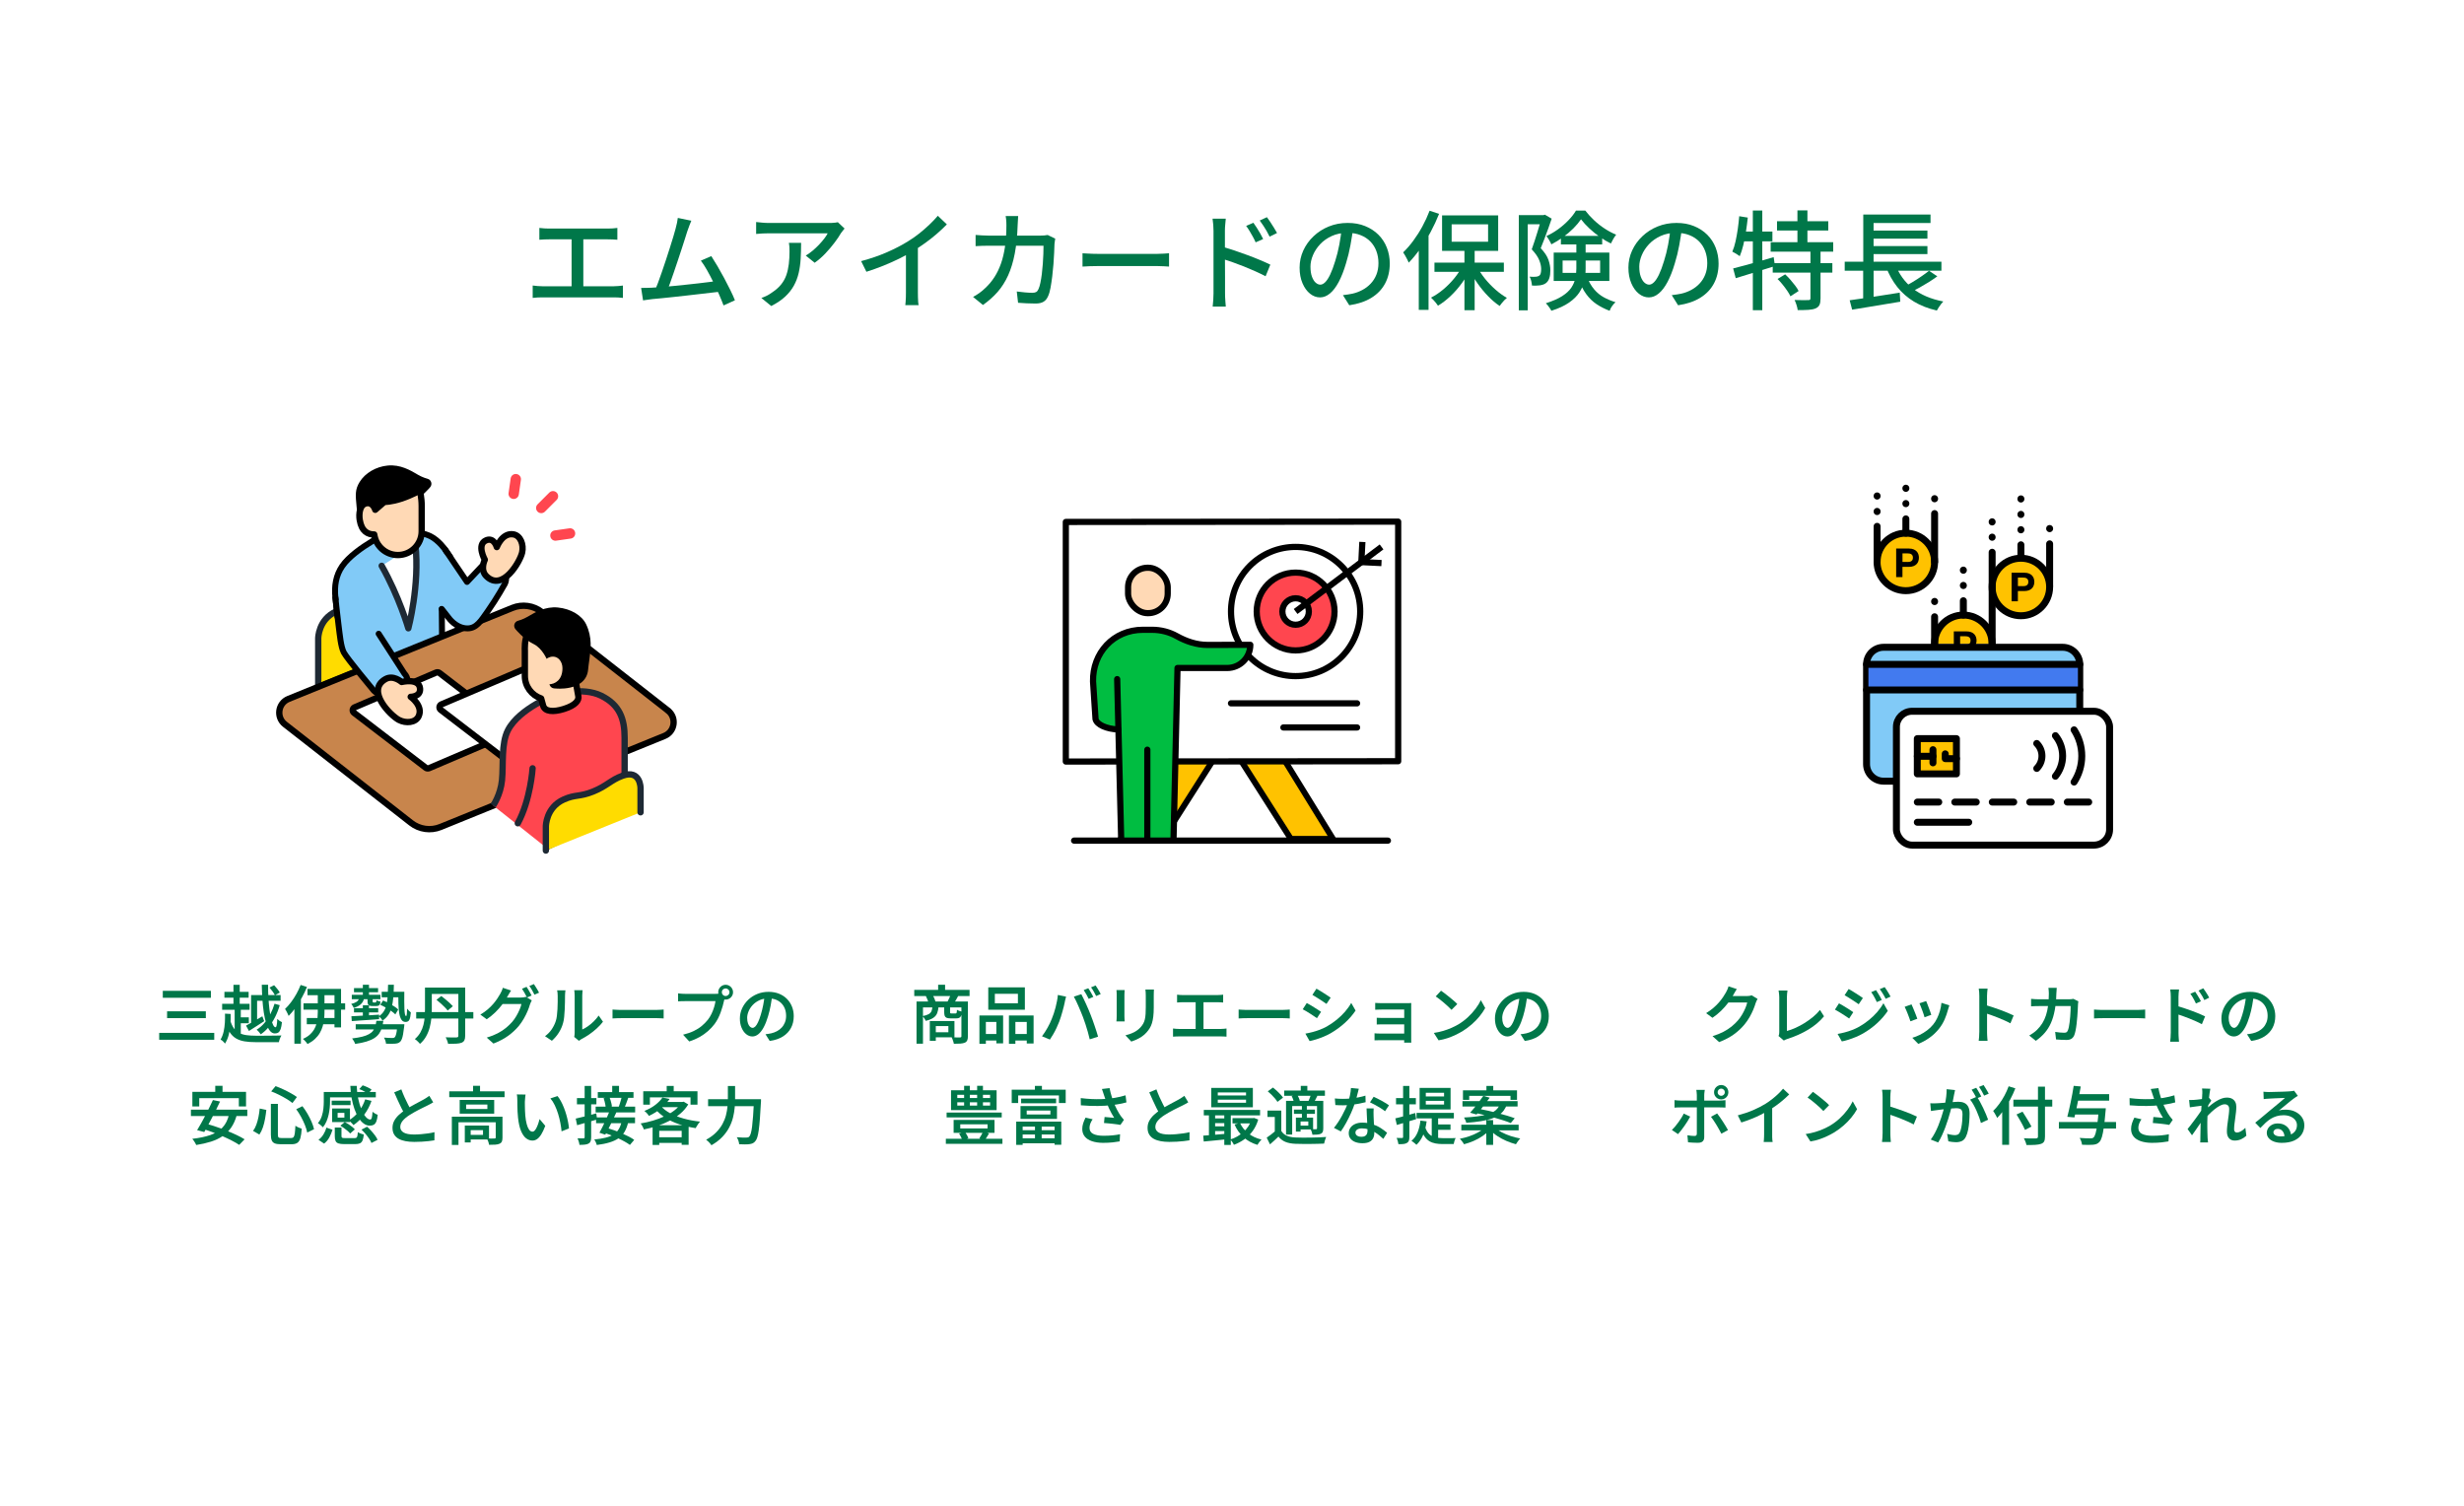 <?xml version="1.0" encoding="UTF-8"?><svg id="_イヤー_2" xmlns="http://www.w3.org/2000/svg" viewBox="0 0 779.64 476.39"><g id="_イヤー_3"><rect width="779.64" height="476.39" fill="#fff"/><g><path d="M168.55,90.34c.52,.07,1.05,.12,1.6,.17s1.07,.07,1.56,.07h22.44c.54,0,1.07-.03,1.56-.08,.5-.06,.96-.11,1.39-.15v3.91c-.48-.07-1-.11-1.56-.14-.57-.02-1.03-.03-1.39-.03h-22.44c-.5,0-1.01,.01-1.55,.03-.53,.02-1.07,.07-1.61,.14v-3.91Zm2.11-18.22c.45,.07,.97,.12,1.56,.15,.59,.03,1.08,.05,1.46,.05h18.6c.52,0,1.05-.02,1.58-.05,.53-.03,1.02-.08,1.48-.15v3.74c-.48-.04-.98-.08-1.51-.1-.53-.02-1.05-.03-1.55-.03h-18.6c-.39,0-.87,.01-1.46,.03-.59,.02-1.11,.06-1.56,.1v-3.74Zm10.2,20.4v-18.29h3.71v18.29h-3.71Z" fill="#007749"/><path d="M206.26,91.02c.79-.02,1.76-.08,2.91-.17,1.14-.09,2.37-.2,3.69-.34,1.31-.14,2.66-.27,4.05-.41,1.38-.14,2.73-.28,4.03-.44,1.3-.16,2.51-.31,3.62-.44,1.11-.14,2.04-.26,2.79-.37l.88,3.4c-.82,.09-1.81,.2-2.98,.34-1.17,.14-2.43,.28-3.79,.44-1.36,.16-2.75,.32-4.18,.48-1.43,.16-2.82,.31-4.17,.46-1.35,.15-2.6,.28-3.74,.39-1.15,.11-2.11,.2-2.91,.27-.43,.05-.91,.11-1.43,.19-.52,.08-1.04,.15-1.56,.22l-.61-3.94c.54,0,1.12,0,1.73-.02,.61-.01,1.17-.03,1.67-.05Zm12.48-21.18c-.18,.45-.38,.95-.6,1.5-.22,.54-.45,1.19-.7,1.94-.18,.59-.43,1.38-.75,2.38-.32,1-.67,2.1-1.07,3.31-.4,1.21-.81,2.46-1.24,3.74-.43,1.28-.85,2.52-1.26,3.72-.41,1.2-.79,2.29-1.14,3.26-.35,.97-.65,1.75-.9,2.31l-3.94,.14c.29-.68,.64-1.55,1.04-2.6,.4-1.05,.81-2.21,1.24-3.47,.43-1.26,.87-2.55,1.31-3.88,.44-1.33,.86-2.61,1.24-3.84,.39-1.23,.74-2.36,1.05-3.38,.32-1.02,.56-1.85,.71-2.48,.23-.82,.39-1.48,.49-2.01,.1-.52,.19-1.03,.25-1.53l4.25,.88Zm6.32,11.19c.59,.91,1.24,1.97,1.96,3.18,.71,1.21,1.42,2.48,2.12,3.79,.7,1.31,1.35,2.58,1.96,3.81,.6,1.22,1.08,2.29,1.44,3.2l-3.6,1.63c-.36-.98-.82-2.1-1.38-3.38-.56-1.28-1.17-2.6-1.84-3.96-.67-1.36-1.34-2.64-2.02-3.84-.68-1.2-1.33-2.2-1.94-2.99l3.3-1.43Z" fill="#007749"/><path d="M267.22,72.32c-.16,.18-.35,.41-.56,.7-.22,.28-.4,.53-.56,.73-.48,.84-1.14,1.83-1.99,2.96-.85,1.13-1.81,2.27-2.89,3.42-1.08,1.15-2.23,2.15-3.45,3.01l-2.82-2.28c.75-.43,1.48-.95,2.19-1.55,.71-.6,1.38-1.23,2.01-1.89,.62-.66,1.17-1.3,1.65-1.92,.48-.62,.84-1.18,1.09-1.68h-18.63c-.68,0-1.34,.02-1.97,.05-.63,.03-1.31,.08-2.04,.15v-3.77c.63,.07,1.29,.14,1.97,.2s1.36,.1,2.04,.1h19.01c.25,0,.56,0,.94-.02,.37-.01,.74-.04,1.09-.08,.35-.04,.62-.09,.8-.14l2.14,2.01Zm-13.74,4.52c0,1.77-.05,3.45-.14,5.03-.09,1.59-.3,3.09-.63,4.51s-.83,2.74-1.51,3.98c-.68,1.24-1.6,2.4-2.75,3.48-1.16,1.09-2.63,2.08-4.42,2.99l-3.13-2.55c.5-.16,1.04-.38,1.62-.66,.58-.28,1.13-.62,1.65-1,1.22-.79,2.21-1.65,2.96-2.58,.75-.93,1.31-1.93,1.68-3.01s.63-2.24,.78-3.49c.15-1.25,.22-2.57,.22-3.98,0-.45-.01-.9-.03-1.33-.02-.43-.08-.9-.17-1.39h3.88Z" fill="#007749"/><path d="M272.45,82.63c2.99-.79,5.74-1.74,8.25-2.84,2.5-1.1,4.7-2.24,6.58-3.42,1.2-.73,2.37-1.54,3.52-2.45,1.14-.91,2.23-1.85,3.25-2.82,1.02-.97,1.92-1.92,2.69-2.82l2.86,2.72c-1,1.02-2.07,2.03-3.23,3.03-1.16,1-2.37,1.96-3.65,2.87-1.28,.92-2.59,1.79-3.93,2.6-1.25,.77-2.66,1.55-4.25,2.33-1.59,.78-3.26,1.53-5.03,2.24-1.77,.71-3.56,1.35-5.37,1.92l-1.67-3.37Zm14.21-4.49l3.77-.99v15.4c0,.45,0,.95,.02,1.48,.01,.53,.03,1.03,.07,1.48,.03,.45,.09,.8,.15,1.05h-4.22c.02-.25,.06-.6,.1-1.05s.07-.95,.08-1.48c.01-.53,.02-1.03,.02-1.48v-14.42Z" fill="#007749"/><path d="M322.16,68.35c-.02,.39-.05,.86-.08,1.41-.03,.56-.06,1.04-.08,1.44-.11,3.45-.42,6.47-.92,9.06-.5,2.6-1.2,4.88-2.09,6.87-.9,1.98-2.01,3.73-3.33,5.24-1.33,1.51-2.87,2.88-4.64,4.13l-3.13-2.55c.61-.32,1.27-.73,1.97-1.22,.7-.5,1.35-1.04,1.94-1.63,1.09-1.02,2.04-2.16,2.86-3.43,.82-1.27,1.5-2.69,2.06-4.27,.56-1.58,.98-3.37,1.28-5.37,.29-2.01,.44-4.26,.44-6.75,0-.25,0-.56-.02-.92-.01-.36-.04-.73-.08-1.09-.05-.36-.09-.67-.14-.92h3.98Zm11.73,7.14c-.05,.29-.09,.6-.14,.92-.05,.32-.08,.59-.1,.82-.02,.68-.06,1.58-.1,2.69-.05,1.11-.12,2.32-.22,3.64-.1,1.31-.23,2.62-.39,3.91-.16,1.29-.34,2.49-.54,3.59-.2,1.1-.46,1.99-.78,2.67-.34,.79-.82,1.38-1.44,1.75-.62,.37-1.46,.56-2.5,.56-.91,0-1.84-.02-2.81-.07-.96-.05-1.88-.1-2.74-.17l-.41-3.57c.88,.11,1.75,.21,2.6,.29,.85,.08,1.63,.12,2.33,.12,.52,0,.93-.08,1.22-.25,.29-.17,.53-.47,.71-.9,.23-.48,.43-1.14,.61-1.99,.18-.85,.33-1.79,.46-2.82,.12-1.03,.23-2.1,.31-3.2,.08-1.1,.14-2.14,.17-3.13s.05-1.85,.05-2.6h-17.34c-.63,0-1.32,.01-2.06,.03-.74,.02-1.43,.06-2.09,.1v-3.54c.66,.05,1.35,.09,2.07,.14,.73,.05,1.42,.07,2.07,.07h16.32c.45,0,.87-.02,1.26-.05,.39-.03,.75-.08,1.09-.15l2.38,1.16Z" fill="#007749"/><path d="M342.53,80.14c.39,.02,.86,.05,1.41,.08,.56,.03,1.16,.06,1.8,.08,.65,.02,1.26,.03,1.85,.03h18.5c.82,0,1.55-.03,2.21-.08,.66-.06,1.19-.1,1.6-.12v4.22c-.39-.02-.93-.06-1.63-.1-.7-.05-1.43-.07-2.18-.07h-18.5c-.93,0-1.86,.02-2.79,.05-.93,.03-1.69,.07-2.28,.12v-4.22Z" fill="#007749"/><path d="M383.97,92.66v-19.65c0-.54-.03-1.17-.08-1.89-.06-.71-.13-1.35-.22-1.92h4.18c-.05,.54-.1,1.16-.17,1.85s-.1,1.34-.1,1.95v6.7c0,1.36,0,2.73,.02,4.1,.01,1.37,.02,2.67,.02,3.89v4.96c0,.34,0,.77,.02,1.29,.01,.52,.04,1.05,.1,1.6,.06,.54,.1,1.03,.12,1.46h-4.15c.07-.61,.13-1.33,.19-2.14,.06-.82,.08-1.55,.08-2.21Zm2.86-14.59c1.11,.32,2.35,.71,3.72,1.17,1.37,.46,2.77,.96,4.18,1.48,1.42,.52,2.75,1.05,4.01,1.58,1.26,.53,2.33,1.01,3.21,1.44l-1.5,3.67c-.95-.5-2.02-1.01-3.21-1.55-1.19-.53-2.41-1.05-3.65-1.55-1.25-.5-2.45-.95-3.62-1.36-1.17-.41-2.22-.76-3.15-1.05v-3.84Zm9.76-7.58c.32,.43,.67,.95,1.05,1.55,.39,.6,.76,1.21,1.12,1.84,.36,.62,.67,1.21,.92,1.75l-2.38,1.05c-.29-.66-.6-1.28-.92-1.85-.32-.58-.65-1.15-.99-1.72-.34-.57-.7-1.11-1.09-1.63l2.28-.99Zm4.28-1.77c.32,.41,.67,.91,1.05,1.5,.39,.59,.77,1.2,1.16,1.82,.39,.62,.71,1.18,.99,1.68l-2.35,1.16c-.32-.66-.64-1.27-.97-1.84-.33-.57-.67-1.12-1.04-1.67-.36-.54-.74-1.08-1.12-1.6l2.28-1.05Z" fill="#007749"/><path d="M428.17,72.05c-.23,1.75-.52,3.59-.87,5.52s-.82,3.86-1.41,5.76c-.68,2.31-1.45,4.27-2.29,5.86-.85,1.6-1.77,2.82-2.77,3.65-1,.84-2.05,1.26-3.16,1.26s-2.19-.39-3.16-1.17c-.98-.78-1.77-1.88-2.38-3.3-.61-1.42-.92-3.06-.92-4.95s.39-3.71,1.17-5.41c.78-1.7,1.86-3.21,3.25-4.52,1.38-1.31,2.99-2.35,4.83-3.09,1.84-.75,3.82-1.12,5.95-1.12s3.88,.33,5.52,.99c1.64,.66,3.05,1.57,4.22,2.74,1.17,1.17,2.06,2.53,2.67,4.1,.61,1.56,.92,3.23,.92,5,0,2.38-.49,4.49-1.48,6.34-.99,1.85-2.43,3.35-4.33,4.52-1.9,1.17-4.24,1.95-7,2.36l-2.01-3.2c.59-.07,1.13-.14,1.63-.22,.5-.08,.96-.16,1.39-.25,1.09-.25,2.12-.63,3.11-1.16,.99-.52,1.86-1.18,2.63-1.99,.77-.8,1.38-1.75,1.82-2.84,.44-1.09,.66-2.31,.66-3.67s-.22-2.62-.65-3.79c-.43-1.17-1.07-2.18-1.9-3.04-.84-.86-1.87-1.54-3.09-2.02-1.22-.49-2.61-.73-4.15-.73-1.86,0-3.51,.33-4.96,.99-1.45,.66-2.68,1.52-3.69,2.6-1.01,1.08-1.77,2.24-2.29,3.49-.52,1.25-.78,2.45-.78,3.6,0,1.29,.16,2.36,.48,3.21s.71,1.48,1.19,1.89c.48,.41,.96,.61,1.46,.61s1.01-.26,1.53-.77c.52-.51,1.05-1.32,1.58-2.43,.53-1.11,1.06-2.53,1.58-4.25,.52-1.63,.96-3.37,1.31-5.22,.35-1.85,.61-3.66,.76-5.42l3.64,.07Z" fill="#007749"/><path d="M452.35,66.68l2.99,.99c-.75,1.9-1.63,3.8-2.65,5.7s-2.12,3.67-3.3,5.32c-1.18,1.65-2.39,3.13-3.64,4.42-.11-.27-.27-.61-.48-1.02-.2-.41-.42-.82-.66-1.22-.24-.41-.45-.75-.63-1.02,1.11-1.06,2.18-2.29,3.21-3.69s1.99-2.9,2.87-4.52c.88-1.62,1.64-3.27,2.28-4.95Zm-3.43,9.04l3.06-3.03,.03,.03v25.33h-3.09v-22.34Zm13.87,8.36l2.55,.92c-.77,1.56-1.7,3.09-2.79,4.59-1.09,1.5-2.28,2.86-3.57,4.08-1.29,1.22-2.62,2.24-3.98,3.06-.16-.27-.37-.56-.63-.87-.26-.31-.53-.61-.8-.92-.27-.31-.53-.56-.78-.77,1.31-.66,2.61-1.52,3.89-2.6,1.28-1.08,2.45-2.26,3.5-3.55s1.92-2.61,2.6-3.94Zm-8.91-.99h21.96v2.92h-21.96v-2.92Zm2.41-14.93h17.75v11.22h-17.75v-11.22Zm3.03,2.82v5.51h11.53v-5.51h-11.53Zm4.05,7.45h3.23v19.72h-3.23v-19.72Zm3.98,5.92c.66,1.29,1.5,2.57,2.52,3.83s2.13,2.41,3.33,3.47c1.2,1.05,2.4,1.92,3.6,2.6-.25,.2-.52,.45-.82,.75-.29,.29-.57,.61-.82,.94-.25,.33-.46,.62-.65,.87-1.22-.82-2.44-1.84-3.64-3.08-1.2-1.23-2.31-2.58-3.33-4.03s-1.9-2.94-2.65-4.45l2.45-.88Z" fill="#007749"/><path d="M480.57,68.07h8.19v2.89h-5.37v27.23h-2.82v-30.12Zm7.24,0h.54l.48-.14,2.14,1.26c-.32,.95-.67,1.98-1.07,3.08-.4,1.1-.8,2.19-1.21,3.26-.41,1.08-.81,2.08-1.19,3.01,1.25,1.31,2.07,2.56,2.46,3.72,.4,1.17,.59,2.26,.59,3.28s-.11,1.81-.34,2.5-.61,1.23-1.16,1.61c-.25,.18-.54,.32-.87,.42-.33,.1-.66,.18-1,.22-.73,.09-1.54,.11-2.45,.07-.02-.41-.1-.88-.22-1.43-.12-.54-.3-1.01-.53-1.39,.39,.02,.74,.04,1.05,.05,.32,.01,.6,0,.85-.02,.45-.02,.82-.12,1.09-.31,.27-.16,.45-.43,.54-.8,.09-.37,.14-.82,.14-1.34,0-.84-.21-1.78-.63-2.82-.42-1.04-1.21-2.18-2.36-3.4,.29-.79,.59-1.65,.88-2.57,.29-.92,.58-1.83,.87-2.74,.28-.91,.54-1.76,.78-2.57,.24-.8,.44-1.49,.59-2.06v-.92Zm10.98,8.13h2.92v8.87c0,1.25-.14,2.5-.41,3.76s-.78,2.47-1.53,3.64-1.84,2.26-3.28,3.26-3.31,1.88-5.63,2.6c-.09-.23-.24-.49-.46-.8-.22-.31-.44-.61-.66-.9-.23-.29-.43-.52-.61-.68,2.15-.68,3.88-1.43,5.17-2.26,1.29-.83,2.26-1.72,2.89-2.67,.63-.95,1.06-1.94,1.27-2.96,.22-1.02,.32-2.04,.32-3.06v-8.81Zm1.46-6.8c-.64,.93-1.44,1.88-2.41,2.86-.98,.97-2.06,1.9-3.26,2.77-1.2,.87-2.44,1.64-3.71,2.29-.16-.39-.39-.84-.7-1.36-.31-.52-.6-.94-.87-1.26,1.29-.59,2.54-1.32,3.74-2.19,1.2-.87,2.29-1.82,3.28-2.86,.99-1.03,1.76-2.03,2.33-3.01h2.96c.82,1.07,1.75,2.09,2.81,3.08,1.05,.99,2.18,1.87,3.38,2.65,1.2,.78,2.39,1.41,3.57,1.89-.29,.36-.59,.8-.9,1.33-.31,.52-.56,1.01-.77,1.46-1.16-.57-2.32-1.26-3.5-2.09-1.18-.83-2.28-1.72-3.31-2.69-1.03-.96-1.91-1.92-2.63-2.87Zm-8.64,10.51h17.61v8.98h-17.61v-8.98Zm2.28-5.27h13.06v2.69h-13.06v-2.69Zm.54,7.79v3.91h11.87v-3.91h-11.87Zm7.62,5c.68,1.7,1.46,3.07,2.35,4.11,.88,1.04,1.89,1.88,3.01,2.5,1.12,.62,2.37,1.15,3.76,1.58-.39,.34-.75,.75-1.1,1.24-.35,.49-.61,.98-.76,1.48-1.54-.59-2.92-1.29-4.15-2.11-1.22-.82-2.32-1.88-3.28-3.2-.96-1.31-1.81-2.99-2.53-5.03l2.72-.58Z" fill="#007749"/><path d="M532.21,72.05c-.23,1.75-.52,3.59-.87,5.52s-.82,3.86-1.41,5.76c-.68,2.31-1.45,4.27-2.29,5.86-.85,1.6-1.77,2.82-2.77,3.65-1,.84-2.05,1.26-3.16,1.26s-2.19-.39-3.16-1.17c-.98-.78-1.77-1.88-2.38-3.3-.61-1.42-.92-3.06-.92-4.95s.39-3.71,1.17-5.41c.78-1.7,1.86-3.21,3.25-4.52,1.38-1.31,2.99-2.35,4.83-3.09,1.84-.75,3.82-1.12,5.95-1.12s3.88,.33,5.52,.99c1.64,.66,3.05,1.57,4.22,2.74,1.17,1.17,2.06,2.53,2.67,4.1,.61,1.56,.92,3.23,.92,5,0,2.38-.49,4.49-1.48,6.34-.99,1.85-2.43,3.35-4.33,4.52-1.9,1.17-4.24,1.95-7,2.36l-2.01-3.2c.59-.07,1.13-.14,1.63-.22,.5-.08,.96-.16,1.39-.25,1.09-.25,2.12-.63,3.11-1.16,.99-.52,1.86-1.18,2.63-1.99,.77-.8,1.38-1.75,1.82-2.84,.44-1.09,.66-2.31,.66-3.67s-.22-2.62-.65-3.79c-.43-1.17-1.07-2.18-1.9-3.04-.84-.86-1.87-1.54-3.09-2.02-1.22-.49-2.61-.73-4.15-.73-1.86,0-3.51,.33-4.96,.99-1.45,.66-2.68,1.52-3.69,2.6-1.01,1.08-1.77,2.24-2.29,3.49-.52,1.25-.78,2.45-.78,3.6,0,1.29,.16,2.36,.48,3.21s.71,1.48,1.19,1.89c.48,.41,.96,.61,1.46,.61s1.01-.26,1.53-.77c.52-.51,1.05-1.32,1.58-2.43,.53-1.11,1.06-2.53,1.58-4.25,.52-1.63,.96-3.37,1.31-5.22,.35-1.85,.61-3.66,.76-5.42l3.64,.07Z" fill="#007749"/><path d="M550.3,68.41l2.72,.44c-.16,1.5-.36,2.99-.59,4.49-.24,1.5-.52,2.9-.83,4.22-.32,1.31-.69,2.48-1.12,3.5-.18-.14-.41-.29-.7-.48-.28-.18-.58-.36-.88-.54-.31-.18-.56-.32-.77-.41,.41-.95,.75-2.04,1.02-3.26s.5-2.52,.7-3.88c.19-1.36,.35-2.72,.46-4.08Zm-1.9,16.52c1.09-.27,2.33-.59,3.72-.97,1.39-.37,2.87-.79,4.42-1.24,1.55-.45,3.11-.91,4.67-1.36l.41,2.82c-2.13,.68-4.3,1.35-6.49,2.02-2.2,.67-4.17,1.28-5.92,1.82l-.82-3.09Zm2.45-11.66h9.96v3.09h-10.54l.58-3.09Zm3.77-6.66h2.99v31.55h-2.99v-31.55Zm5.64,10.03h19.79v2.99h-19.79v-2.99Zm.65,6.63h18.87v2.99h-18.87v-2.99Zm1.36-13.26h16.22v2.92h-16.22v-2.92Zm.17,18.26l2.41-1.46c.54,.5,1.09,1.06,1.63,1.68,.54,.62,1.05,1.25,1.53,1.87s.84,1.2,1.09,1.72l-2.58,1.67c-.23-.5-.56-1.07-1-1.72s-.93-1.3-1.46-1.96c-.53-.66-1.07-1.26-1.62-1.8Zm10.4-9.01h3.2v15.16c0,.86-.11,1.54-.32,2.02-.22,.49-.63,.87-1.24,1.14-.59,.25-1.35,.4-2.29,.46-.94,.06-2.07,.08-3.38,.08-.05-.45-.16-.99-.36-1.6-.19-.61-.4-1.15-.63-1.6,.95,.02,1.84,.04,2.67,.05,.83,.01,1.39,0,1.68-.02,.27,0,.45-.04,.54-.12,.09-.08,.14-.24,.14-.49v-15.1Zm-4.11-12.68h3.16v11.7h-3.16v-11.7Z" fill="#007749"/><path d="M583.69,82.8h30.6v2.86h-30.6v-2.86Zm1.56,12.21c1.34-.18,2.87-.4,4.61-.66,1.73-.26,3.56-.54,5.49-.85,1.93-.31,3.84-.61,5.75-.9l.17,2.86c-1.79,.29-3.6,.59-5.42,.9-1.82,.31-3.58,.59-5.25,.87-1.68,.27-3.2,.52-4.56,.75l-.78-2.96Zm4.28-11.32h3.3v11.53l-3.3,.37v-11.9Zm.03-15.81h21.28v2.69h-18.02v13.43h-3.26v-16.12Zm1.77,5.07h18.53v2.55h-18.53v-2.55Zm0,4.9h18.53v2.55h-18.53v-2.55Zm8.36,5.78c1.16,3.08,3,5.63,5.52,7.63s5.75,3.38,9.67,4.13c-.23,.23-.47,.51-.73,.85-.26,.34-.5,.69-.73,1.04-.23,.35-.42,.67-.58,.97-2.77-.63-5.18-1.58-7.24-2.82-2.06-1.25-3.82-2.79-5.29-4.64-1.46-1.85-2.66-4-3.59-6.44l2.96-.71Zm10.68,2.04l2.62,1.77c-.84,.61-1.75,1.22-2.72,1.84-.98,.61-1.95,1.18-2.92,1.72-.97,.53-1.88,1-2.72,1.41l-2.14-1.7c.84-.41,1.74-.9,2.7-1.48,.96-.58,1.9-1.18,2.82-1.82,.92-.63,1.71-1.21,2.36-1.73Z" fill="#007749"/></g><g><path d="M549.54,312.95c-.21,.32-.43,.67-.64,1.04-.21,.37-.37,.66-.48,.86-.44,.79-.98,1.61-1.63,2.47-.65,.86-1.39,1.7-2.22,2.51-.83,.81-1.74,1.55-2.73,2.22l-2-1.48c.87-.53,1.64-1.09,2.31-1.67,.67-.58,1.26-1.16,1.76-1.74s.93-1.14,1.29-1.67c.36-.53,.66-1.02,.9-1.46,.13-.21,.28-.51,.45-.89,.17-.38,.29-.73,.37-1.05l2.62,.86Zm6.58,3.12c-.11,.17-.22,.38-.33,.62-.11,.24-.21,.48-.29,.72-.17,.6-.42,1.28-.74,2.05-.32,.77-.71,1.55-1.17,2.36s-.99,1.58-1.59,2.31c-.95,1.15-2.05,2.18-3.32,3.11s-2.84,1.76-4.72,2.49l-2.1-1.88c1.32-.4,2.47-.86,3.46-1.38,.99-.52,1.85-1.08,2.59-1.68,.74-.6,1.4-1.24,1.99-1.92,.48-.55,.92-1.16,1.32-1.84,.4-.68,.74-1.36,1.03-2.04,.29-.68,.48-1.28,.59-1.8h-6.94l.84-2.02h5.9c.31,0,.6-.02,.89-.06,.29-.04,.53-.1,.73-.18l1.86,1.14Z" fill="#007749"/><path d="M562.74,327.79c.11-.23,.17-.43,.2-.61,.03-.18,.04-.38,.04-.61v-11.02c0-.23-.01-.47-.04-.74-.03-.27-.05-.52-.08-.77-.03-.25-.06-.46-.1-.63h2.82c-.05,.35-.1,.7-.13,1.06-.03,.36-.05,.72-.05,1.08v10.66c.85-.23,1.76-.55,2.71-.98,.95-.43,1.9-.93,2.85-1.52,.95-.59,1.84-1.23,2.69-1.93,.85-.7,1.58-1.44,2.21-2.23l1.28,2.02c-1.35,1.63-3.02,3.04-5.03,4.24-2.01,1.2-4.21,2.18-6.61,2.94-.12,.04-.28,.1-.47,.17-.19,.07-.4,.18-.61,.31l-1.68-1.44Z" fill="#007749"/><path d="M581.88,317.47c.33,.17,.71,.38,1.12,.63,.41,.25,.83,.5,1.26,.77,.43,.27,.83,.52,1.21,.76,.38,.24,.69,.45,.93,.64l-1.3,2c-.28-.2-.61-.42-.98-.67-.37-.25-.77-.5-1.19-.77-.42-.27-.83-.52-1.24-.76-.41-.24-.77-.45-1.09-.62l1.28-1.98Zm-.44,9.68c.75-.13,1.51-.3,2.28-.5,.77-.2,1.54-.45,2.3-.74,.76-.29,1.49-.63,2.2-1.02,1.12-.64,2.17-1.36,3.14-2.15,.97-.79,1.85-1.64,2.63-2.54,.78-.9,1.43-1.82,1.95-2.77l1.38,2.42c-.91,1.37-2.04,2.68-3.4,3.92-1.36,1.24-2.85,2.33-4.48,3.26-.68,.39-1.42,.75-2.22,1.08-.8,.33-1.59,.62-2.37,.87-.78,.25-1.47,.42-2.07,.53l-1.34-2.36Zm3.5-14.22c.32,.17,.69,.39,1.1,.64,.41,.25,.83,.52,1.26,.79s.83,.53,1.21,.78c.38,.25,.69,.46,.93,.65l-1.32,1.96c-.27-.19-.59-.41-.97-.66-.38-.25-.78-.51-1.19-.78-.41-.27-.82-.52-1.22-.77-.4-.25-.76-.46-1.08-.65l1.28-1.96Zm8.66,.36c.17,.27,.37,.58,.6,.95,.23,.37,.45,.74,.67,1.11,.22,.37,.4,.72,.55,1.04l-1.56,.68c-.19-.4-.37-.77-.55-1.12-.18-.35-.37-.69-.57-1.03-.2-.34-.42-.67-.66-.99l1.52-.64Zm2.72-.96c.2,.25,.41,.56,.64,.91,.23,.35,.45,.72,.67,1.09,.22,.37,.41,.71,.57,1l-1.54,.7c-.2-.4-.4-.77-.6-1.11-.2-.34-.4-.67-.61-.99-.21-.32-.43-.64-.67-.96l1.54-.64Z" fill="#007749"/><path d="M604.82,317.79c.12,.25,.26,.58,.43,.97,.17,.39,.34,.81,.52,1.26,.18,.45,.35,.88,.51,1.29,.16,.41,.29,.76,.38,1.04l-2.18,.8c-.08-.25-.2-.6-.35-1.03-.15-.43-.32-.88-.51-1.35s-.36-.9-.53-1.29c-.17-.39-.31-.7-.43-.91l2.16-.78Zm11.98,.32c-.09,.29-.17,.54-.24,.75-.07,.21-.13,.4-.18,.59-.27,1.03-.62,2.05-1.06,3.07-.44,1.02-1.01,1.98-1.7,2.87-.93,1.19-1.99,2.19-3.16,3.01-1.17,.82-2.34,1.45-3.5,1.89l-1.88-1.92c.75-.21,1.52-.52,2.33-.91s1.58-.87,2.33-1.43c.75-.56,1.39-1.18,1.94-1.86,.47-.57,.88-1.23,1.24-1.97,.36-.74,.66-1.53,.9-2.37,.24-.84,.4-1.68,.48-2.52l2.5,.8Zm-7.34-1.36c.09,.21,.22,.52,.37,.91,.15,.39,.31,.81,.48,1.26,.17,.45,.32,.87,.46,1.26,.14,.39,.24,.7,.31,.93l-2.14,.76c-.05-.24-.15-.56-.28-.95-.13-.39-.28-.81-.44-1.24-.16-.43-.32-.85-.48-1.25s-.29-.73-.4-.98l2.12-.7Z" fill="#007749"/><path d="M626.28,326.65v-11.52c0-.35-.01-.74-.04-1.17-.03-.43-.07-.82-.14-1.15h2.8c-.04,.33-.08,.71-.12,1.12-.04,.41-.06,.81-.06,1.2v3.78c0,.79,0,1.59,.01,2.4,0,.81,0,1.58,0,2.31v3.03c0,.2,0,.46,.02,.78,.01,.32,.03,.65,.06,.99,.03,.34,.05,.64,.08,.91h-2.8c.05-.37,.1-.81,.13-1.32,.03-.51,.05-.96,.05-1.36Zm1.92-8.66c.67,.19,1.41,.42,2.22,.69,.81,.27,1.64,.56,2.48,.87s1.63,.61,2.37,.92c.74,.31,1.36,.59,1.87,.84l-1.02,2.48c-.56-.31-1.19-.61-1.88-.92-.69-.31-1.4-.6-2.11-.89s-1.41-.55-2.09-.79c-.68-.24-1.29-.45-1.84-.62v-2.58Z" fill="#007749"/><path d="M650.78,312.57c-.01,.24-.03,.53-.06,.87-.03,.34-.05,.63-.06,.87-.05,2.01-.22,3.79-.51,5.32-.29,1.53-.69,2.89-1.21,4.06-.52,1.17-1.18,2.22-1.97,3.13-.79,.91-1.73,1.75-2.81,2.51l-2.08-1.68c.39-.23,.8-.49,1.25-.8,.45-.31,.86-.65,1.23-1.02,.64-.63,1.19-1.32,1.66-2.07,.47-.75,.85-1.59,1.15-2.51,.3-.92,.53-1.95,.68-3.09,.15-1.14,.23-2.4,.23-3.79,0-.16,0-.35-.02-.57-.01-.22-.03-.44-.05-.66-.02-.22-.04-.41-.07-.57h2.64Zm6.84,4.26c-.03,.16-.05,.34-.08,.54-.03,.2-.04,.36-.04,.48-.01,.41-.04,.95-.07,1.61-.03,.66-.08,1.38-.14,2.15s-.13,1.54-.22,2.3c-.09,.76-.19,1.46-.32,2.11-.13,.65-.28,1.18-.45,1.59-.21,.48-.51,.84-.9,1.08-.39,.24-.9,.36-1.54,.36-.56,0-1.13-.02-1.7-.05-.57-.03-1.11-.07-1.6-.11l-.28-2.38c.51,.08,1.01,.14,1.51,.19,.5,.05,.95,.07,1.35,.07,.32,0,.56-.05,.73-.16,.17-.11,.3-.29,.41-.54,.12-.27,.23-.63,.33-1.1,.1-.47,.18-.99,.25-1.57,.07-.58,.13-1.18,.18-1.8,.05-.62,.09-1.21,.11-1.77,.02-.56,.03-1.06,.03-1.5h-9.98c-.36,0-.77,0-1.24,.02-.47,.01-.9,.03-1.3,.06v-2.36c.4,.04,.83,.07,1.28,.1,.45,.03,.87,.04,1.24,.04h9.44c.25,0,.5-.01,.75-.04,.25-.03,.48-.06,.69-.1l1.56,.78Z" fill="#007749"/><path d="M662.58,319.43c.23,.01,.52,.03,.87,.06,.35,.03,.72,.04,1.11,.05,.39,0,.75,.01,1.1,.01h10.82c.48,0,.92-.02,1.31-.05,.39-.03,.72-.06,.97-.07v2.82c-.23-.01-.56-.03-.99-.06-.43-.03-.86-.04-1.29-.04h-10.82c-.56,0-1.12,0-1.69,.03s-1.03,.04-1.39,.07v-2.82Z" fill="#007749"/><path d="M686.86,326.93v-11.52c0-.35-.01-.74-.04-1.17-.03-.43-.07-.82-.14-1.15h2.8c-.04,.33-.08,.71-.12,1.12-.04,.41-.06,.81-.06,1.2v3.78c0,.79,0,1.59,0,2.4,0,.81,.01,1.58,.01,2.31v3.03c0,.2,0,.46,.02,.78,.01,.32,.03,.65,.06,.99,.03,.34,.05,.64,.08,.91h-2.8c.05-.37,.1-.81,.13-1.32,.03-.51,.05-.96,.05-1.36Zm1.92-8.66c.67,.19,1.41,.42,2.22,.69,.81,.27,1.64,.56,2.48,.87,.84,.31,1.63,.61,2.37,.92s1.36,.59,1.87,.84l-1.02,2.48c-.56-.31-1.19-.61-1.88-.92-.69-.31-1.4-.6-2.11-.89-.71-.29-1.41-.55-2.09-.79-.68-.24-1.29-.45-1.84-.62v-2.58Zm5.8-4.48c.17,.25,.37,.56,.6,.92,.23,.36,.45,.72,.66,1.08,.21,.36,.4,.7,.56,1.02l-1.58,.7c-.19-.4-.37-.77-.55-1.11-.18-.34-.37-.67-.56-.99-.19-.32-.41-.65-.65-.98l1.52-.64Zm2.56-1.08c.19,.25,.4,.55,.63,.9s.46,.7,.68,1.06c.22,.36,.41,.69,.57,1l-1.54,.76c-.19-.41-.38-.78-.58-1.11-.2-.33-.4-.65-.6-.96-.2-.31-.42-.62-.66-.93l1.5-.72Z" fill="#007749"/><path d="M713.16,314.83c-.15,1.03-.32,2.11-.53,3.25-.21,1.14-.48,2.29-.83,3.45-.4,1.35-.85,2.5-1.36,3.46s-1.06,1.69-1.67,2.2c-.61,.51-1.26,.76-1.95,.76s-1.34-.24-1.94-.72c-.6-.48-1.08-1.15-1.45-2.01-.37-.86-.55-1.84-.55-2.95s.23-2.21,.7-3.22,1.11-1.91,1.93-2.7c.82-.79,1.78-1.4,2.88-1.85,1.1-.45,2.29-.67,3.57-.67s2.31,.2,3.29,.59c.98,.39,1.82,.94,2.51,1.64,.69,.7,1.23,1.52,1.6,2.45,.37,.93,.56,1.93,.56,3,0,1.4-.29,2.65-.87,3.74-.58,1.09-1.43,1.99-2.55,2.7s-2.51,1.18-4.18,1.42l-1.34-2.12c.37-.04,.71-.09,1-.14,.29-.05,.57-.11,.84-.16,.64-.15,1.24-.37,1.81-.68,.57-.31,1.06-.69,1.49-1.15s.76-1,1.01-1.62c.25-.62,.37-1.31,.37-2.07,0-.8-.12-1.53-.37-2.2-.25-.67-.61-1.25-1.09-1.75-.48-.5-1.06-.89-1.75-1.16-.69-.27-1.48-.41-2.37-.41-1.08,0-2.04,.19-2.87,.58-.83,.39-1.54,.89-2.11,1.5s-1.01,1.28-1.31,2c-.3,.72-.45,1.41-.45,2.06,0,.71,.09,1.3,.26,1.77,.17,.47,.39,.83,.65,1.06,.26,.23,.52,.35,.79,.35,.29,0,.59-.15,.88-.44,.29-.29,.58-.75,.87-1.37,.29-.62,.58-1.41,.87-2.37s.55-1.98,.76-3.07c.21-1.09,.37-2.16,.46-3.21l2.44,.06Z" fill="#007749"/><path d="M534.8,353.31c-.23,.44-.5,.92-.82,1.43-.32,.51-.66,1.03-1.03,1.55-.37,.52-.72,1-1.07,1.45-.35,.45-.66,.82-.94,1.11l-1.94-1.32c.33-.31,.68-.67,1.03-1.09s.7-.87,1.04-1.34c.34-.47,.66-.94,.95-1.41,.29-.47,.54-.91,.74-1.34l2.04,.96Zm-4.96-5.22c.29,.04,.6,.07,.92,.1,.32,.03,.63,.04,.94,.04h12.38c.27,0,.58-.01,.94-.04,.36-.03,.67-.05,.94-.08v2.34c-.29-.01-.61-.03-.95-.04-.34-.01-.64-.02-.91-.02h-12.4c-.29,0-.61,0-.94,.02-.33,.01-.64,.03-.92,.06v-2.38Zm9.58-3.24c-.01,.09-.04,.24-.07,.44-.03,.2-.06,.41-.08,.64-.02,.23-.03,.42-.03,.58v13.3c0,.56-.16,1-.47,1.31-.31,.31-.82,.47-1.51,.47-.33,0-.68,0-1.05-.02-.37-.01-.73-.03-1.08-.05-.35-.02-.69-.05-1.01-.09l-.2-2.22c.43,.08,.84,.14,1.25,.17,.41,.03,.74,.05,.99,.05,.27,0,.45-.06,.56-.17,.11-.11,.17-.3,.18-.55,0-.15,0-.42,0-.83s0-.89,0-1.46v-9.93c0-.24-.02-.53-.06-.88s-.07-.6-.1-.76h2.66Zm3.9,7.46c.27,.32,.55,.7,.86,1.15,.31,.45,.62,.92,.95,1.41,.33,.49,.63,.98,.91,1.45,.28,.47,.52,.89,.72,1.25l-2.1,1.14c-.21-.41-.46-.87-.73-1.36-.27-.49-.56-.99-.86-1.48-.3-.49-.6-.96-.89-1.39-.29-.43-.56-.8-.8-1.11l1.94-1.06Zm-.98-6.72c0-.41,.1-.79,.3-1.14,.2-.35,.47-.62,.82-.83,.35-.21,.73-.31,1.14-.31s.81,.1,1.16,.31c.35,.21,.62,.48,.82,.83,.2,.35,.3,.73,.3,1.14s-.1,.81-.3,1.15-.47,.61-.82,.82c-.35,.21-.73,.31-1.16,.31s-.79-.1-1.14-.31c-.35-.21-.62-.48-.82-.82-.2-.34-.3-.72-.3-1.15Zm1.14,0c0,.32,.11,.59,.33,.81,.22,.22,.48,.33,.79,.33s.59-.11,.82-.33c.23-.22,.34-.49,.34-.81s-.11-.57-.34-.8c-.23-.23-.5-.34-.82-.34s-.57,.11-.79,.34c-.22,.23-.33,.49-.33,.8Z" fill="#007749"/><path d="M549.86,352.91c1.77-.47,3.39-1.02,4.86-1.65,1.47-.63,2.76-1.3,3.88-1.99,.69-.43,1.38-.91,2.07-1.45s1.34-1.1,1.95-1.68,1.13-1.14,1.56-1.67l1.94,1.82c-.6,.6-1.25,1.2-1.96,1.81-.71,.61-1.44,1.18-2.21,1.73-.77,.55-1.54,1.06-2.33,1.54-.75,.44-1.59,.89-2.52,1.36-.93,.47-1.92,.91-2.97,1.32-1.05,.41-2.1,.79-3.15,1.12l-1.12-2.26Zm8.34-2.46l2.54-.64v9.04c0,.28,0,.58,0,.91s.02,.63,.05,.92c.03,.29,.06,.5,.1,.65h-2.84c.03-.15,.05-.36,.07-.65,.02-.29,.04-.59,.05-.92,.01-.33,.02-.63,.02-.91v-8.4Z" fill="#007749"/><path d="M571.34,358.83c1.08-.16,2.09-.38,3.02-.66,.93-.28,1.8-.6,2.59-.95,.79-.35,1.51-.72,2.15-1.09,1.11-.67,2.12-1.43,3.04-2.29,.92-.86,1.73-1.75,2.42-2.68,.69-.93,1.25-1.82,1.66-2.69l1.38,2.48c-.49,.89-1.1,1.78-1.82,2.66s-1.53,1.72-2.44,2.51c-.91,.79-1.89,1.52-2.94,2.17-.68,.4-1.41,.79-2.2,1.17-.79,.38-1.63,.72-2.52,1.02-.89,.3-1.84,.53-2.84,.69l-1.5-2.34Zm2.28-13.36c.35,.24,.75,.54,1.22,.89,.47,.35,.95,.73,1.44,1.13s.96,.79,1.4,1.17c.44,.38,.8,.72,1.08,1.03l-1.82,1.84c-.25-.27-.58-.59-.99-.98-.41-.39-.85-.78-1.33-1.19s-.95-.8-1.42-1.17-.89-.68-1.26-.92l1.68-1.8Z" fill="#007749"/><path d="M595.68,358.65v-11.52c0-.35-.01-.74-.04-1.17-.03-.43-.07-.82-.14-1.15h2.8c-.04,.33-.08,.71-.12,1.12-.04,.41-.06,.81-.06,1.2v3.78c0,.79,0,1.59,.01,2.4,0,.81,0,1.58,0,2.31v3.03c0,.2,0,.46,.02,.78,.01,.32,.03,.65,.06,.99,.03,.34,.05,.64,.08,.91h-2.8c.05-.37,.1-.81,.13-1.32,.03-.51,.05-.96,.05-1.36Zm1.92-8.66c.67,.19,1.41,.42,2.22,.69,.81,.27,1.64,.56,2.48,.87s1.63,.61,2.37,.92c.74,.31,1.36,.59,1.87,.84l-1.02,2.48c-.56-.31-1.19-.61-1.88-.92-.69-.31-1.4-.6-2.11-.89s-1.41-.55-2.09-.79c-.68-.24-1.29-.45-1.84-.62v-2.58Z" fill="#007749"/><path d="M610.76,349.09c.35,.03,.68,.04,1.01,.03,.33,0,.67-.02,1.03-.03,.31-.01,.7-.04,1.17-.07,.47-.03,.98-.07,1.51-.11s1.07-.08,1.6-.13c.53-.05,1.03-.09,1.49-.12,.46-.03,.83-.05,1.11-.05,.68,0,1.28,.11,1.8,.34,.52,.23,.94,.61,1.25,1.15s.47,1.28,.47,2.23c0,.77-.04,1.62-.11,2.54-.07,.92-.19,1.8-.36,2.64s-.39,1.54-.67,2.1c-.32,.69-.75,1.17-1.29,1.42-.54,.25-1.17,.38-1.89,.38-.39,0-.8-.03-1.24-.09-.44-.06-.83-.12-1.16-.19l-.38-2.36c.27,.07,.56,.13,.87,.2,.31,.07,.61,.12,.89,.15,.28,.03,.51,.05,.68,.05,.35,0,.65-.06,.92-.18s.49-.36,.66-.72c.19-.4,.34-.92,.47-1.55,.13-.63,.22-1.32,.28-2.05,.06-.73,.09-1.43,.09-2.1,0-.56-.08-.97-.23-1.24-.15-.27-.38-.45-.68-.54-.3-.09-.66-.14-1.07-.14-.31,0-.73,.02-1.27,.07-.54,.05-1.11,.1-1.72,.16s-1.17,.12-1.7,.19c-.53,.07-.93,.12-1.21,.16-.28,.04-.63,.09-1.04,.14-.41,.05-.77,.11-1.06,.16l-.22-2.44Zm7.84-4.18c-.04,.23-.09,.48-.15,.75-.06,.27-.12,.53-.17,.77-.05,.28-.12,.61-.19,.99-.07,.38-.15,.77-.22,1.16-.07,.39-.16,.78-.25,1.15-.13,.56-.3,1.21-.5,1.96-.2,.75-.43,1.55-.7,2.4-.27,.85-.56,1.72-.89,2.59-.33,.87-.68,1.72-1.06,2.55s-.78,1.58-1.21,2.26l-2.34-.92c.47-.63,.9-1.33,1.31-2.1,.41-.77,.78-1.57,1.11-2.4,.33-.83,.63-1.64,.89-2.44,.26-.8,.49-1.54,.68-2.23s.34-1.28,.45-1.79c.19-.87,.33-1.72,.44-2.57,.11-.85,.15-1.65,.14-2.41l2.66,.28Zm6.9,2.1c.31,.43,.63,.95,.98,1.58,.35,.63,.69,1.29,1.02,1.99,.33,.7,.64,1.38,.91,2.03s.49,1.21,.65,1.68l-2.28,1.04c-.13-.55-.32-1.15-.56-1.82-.24-.67-.51-1.35-.82-2.04-.31-.69-.63-1.35-.98-1.97-.35-.62-.7-1.14-1.06-1.57l2.14-.92Zm-.2-2.82c.17,.24,.36,.53,.55,.86,.19,.33,.38,.67,.57,1,.19,.33,.35,.63,.48,.9l-1.46,.62c-.13-.28-.29-.58-.47-.91-.18-.33-.37-.66-.56-.99s-.38-.63-.57-.88l1.46-.6Zm2.32-.88c.17,.25,.36,.55,.57,.89s.41,.67,.6,1c.19,.33,.35,.61,.47,.85l-1.46,.62c-.2-.43-.45-.9-.75-1.42-.3-.52-.59-.97-.87-1.34l1.44-.6Z" fill="#007749"/><path d="M635.56,343.71l2.12,.66c-.45,1.16-.98,2.31-1.59,3.46-.61,1.15-1.26,2.23-1.97,3.24s-1.43,1.9-2.18,2.66c-.08-.17-.2-.4-.35-.68s-.31-.56-.48-.85c-.17-.29-.32-.52-.45-.69,.65-.63,1.29-1.36,1.9-2.19,.61-.83,1.18-1.73,1.69-2.68,.51-.95,.95-1.93,1.31-2.93Zm-2.04,5.64l2.16-2.16,.02,.04v15h-2.18v-12.88Zm3.54-1.4h12.3v2.18h-12.3v-2.18Zm1,4.68l1.9-.88c.32,.49,.66,1.03,1.01,1.6,.35,.57,.69,1.13,1.02,1.68,.33,.55,.59,1.02,.79,1.42l-2.04,1.06c-.17-.41-.41-.9-.71-1.46s-.62-1.14-.97-1.75c-.35-.61-.68-1.16-1-1.67Zm6.78-8.8h2.22v15.78c0,.71-.09,1.23-.28,1.57-.19,.34-.51,.59-.98,.75-.45,.16-1.06,.26-1.81,.31-.75,.05-1.68,.06-2.79,.05-.03-.2-.09-.43-.18-.68-.09-.25-.2-.51-.31-.77-.11-.26-.22-.49-.33-.69,.52,.03,1.04,.05,1.57,.06s.99,.02,1.39,0c.4,0,.67,0,.82,0,.25-.01,.43-.06,.53-.15,.1-.09,.15-.24,.15-.47v-15.76Z" fill="#007749"/><path d="M651.46,355.01h18.08v2.06h-18.08v-2.06Zm4.68-11.44l2.24,.2c-.15,.81-.3,1.66-.47,2.55s-.34,1.77-.52,2.64c-.18,.87-.36,1.71-.53,2.5-.17,.79-.33,1.5-.48,2.11l-2.26-.2c.17-.63,.35-1.34,.53-2.14,.18-.8,.36-1.64,.55-2.53s.36-1.77,.52-2.64c.16-.87,.3-1.7,.42-2.49Zm-.28,7.1h8.96v1.98h-8.96v-1.98Zm.88-4.46h10.62v2.06h-10.62v-2.06Zm7.34,4.46h2.22c-.01,.24-.03,.44-.04,.59-.01,.15-.03,.28-.04,.37-.17,2.07-.35,3.76-.54,5.07-.19,1.31-.39,2.33-.61,3.06-.22,.73-.48,1.25-.79,1.57-.29,.31-.6,.52-.91,.64s-.69,.2-1.13,.24c-.37,.04-.87,.06-1.5,.05-.63,0-1.28-.02-1.96-.05-.03-.32-.11-.68-.25-1.09s-.31-.76-.51-1.07c.71,.07,1.37,.11,2,.12,.63,.01,1.09,.02,1.38,.02,.23,0,.42-.01,.57-.04,.15-.03,.3-.1,.43-.22,.25-.21,.48-.65,.67-1.32,.19-.67,.37-1.62,.54-2.86,.17-1.24,.32-2.81,.47-4.7v-.38Z" fill="#007749"/><path d="M673.82,347.45c1.21,.15,2.36,.25,3.43,.3s2.08,.06,3.03,.03c.95-.03,1.81-.09,2.6-.17,.59-.07,1.17-.15,1.76-.25,.59-.1,1.16-.22,1.73-.35s1.11-.28,1.63-.44l.28,2.24c-.45,.13-.94,.25-1.47,.36-.53,.11-1.06,.2-1.61,.29s-1.09,.16-1.62,.23c-1.32,.15-2.78,.23-4.37,.25s-3.38-.05-5.35-.21l-.04-2.28Zm3.76,6.7c-.32,.47-.56,.92-.73,1.37-.17,.45-.25,.9-.25,1.35,0,.87,.38,1.5,1.13,1.89,.75,.39,1.84,.6,3.25,.61,1.07,0,2.04-.04,2.92-.13,.88-.09,1.67-.2,2.36-.35l-.12,2.26c-.57,.11-1.3,.21-2.19,.31-.89,.1-1.92,.15-3.11,.15-1.33-.01-2.49-.19-3.47-.52-.98-.33-1.74-.82-2.27-1.47-.53-.65-.8-1.44-.8-2.39,0-.59,.09-1.17,.27-1.75,.18-.58,.44-1.2,.77-1.85l2.24,.52Zm3.54-7.8c-.08-.23-.17-.5-.27-.82-.1-.32-.21-.64-.33-.96l2.42-.28c.09,.48,.2,.97,.33,1.47,.13,.5,.27,1,.43,1.49s.32,.95,.48,1.38c.31,.84,.68,1.67,1.11,2.48,.43,.81,.82,1.47,1.17,1.96,.17,.23,.34,.44,.51,.65,.17,.21,.34,.41,.51,.61l-1.1,1.6c-.28-.05-.63-.11-1.04-.17s-.86-.12-1.35-.17c-.49-.05-.97-.1-1.46-.15-.49-.05-.94-.08-1.35-.11l.18-1.9c.35,.03,.71,.06,1.1,.09s.75,.07,1.1,.1c.35,.03,.63,.06,.84,.07-.25-.4-.52-.85-.81-1.36-.29-.51-.56-1.04-.82-1.61-.26-.57-.5-1.13-.71-1.69-.21-.56-.4-1.07-.55-1.52-.15-.45-.28-.84-.39-1.16Z" fill="#007749"/><path d="M697.06,349.81c-.2,.03-.47,.06-.8,.1-.33,.04-.69,.09-1.08,.14s-.78,.11-1.18,.16c-.4,.05-.77,.11-1.1,.16l-.24-2.32c.27,.01,.52,.02,.77,0,.25,0,.53-.02,.85-.03,.31-.01,.68-.05,1.11-.1,.43-.05,.88-.11,1.34-.17s.89-.13,1.29-.21,.71-.16,.92-.24l.74,.94c-.11,.16-.24,.36-.4,.6-.16,.24-.32,.48-.47,.72-.15,.24-.29,.45-.41,.64l-1,3.46c-.23,.33-.5,.74-.82,1.21-.32,.47-.66,.97-1.01,1.49s-.7,1.03-1.05,1.53-.66,.94-.94,1.33l-1.4-1.98c.25-.31,.55-.67,.88-1.1,.33-.43,.68-.88,1.04-1.37,.36-.49,.72-.97,1.07-1.45,.35-.48,.68-.93,.97-1.36,.29-.43,.53-.79,.72-1.08l.06-.66,.14-.42Zm-.22-3.7v-.83c0-.29-.03-.58-.08-.87l2.62,.08c-.07,.31-.14,.75-.23,1.32-.09,.57-.17,1.24-.25,1.99-.08,.75-.16,1.54-.23,2.37-.07,.83-.13,1.65-.18,2.47-.05,.82-.07,1.58-.07,2.29,0,.56,0,1.12,0,1.67,0,.55,.02,1.11,.03,1.67,.01,.56,.03,1.15,.06,1.76,.01,.17,.03,.4,.06,.69,.03,.29,.05,.54,.08,.75h-2.48c.03-.23,.04-.48,.05-.75s0-.49,0-.65c.01-.64,.02-1.23,.03-1.77s.02-1.11,.03-1.71c.01-.6,.03-1.3,.04-2.1,.01-.31,.03-.7,.06-1.19s.06-1.02,.09-1.6,.07-1.17,.11-1.77,.08-1.16,.12-1.69c.04-.53,.07-.98,.09-1.36,.02-.38,.03-.64,.03-.77Zm13.94,13.24c-.48,.45-1.03,.82-1.65,1.11s-1.32,.43-2.09,.43c-.72,0-1.3-.25-1.75-.74-.45-.49-.67-1.21-.67-2.14,0-.55,.04-1.13,.11-1.76,.07-.63,.16-1.26,.25-1.9,.09-.64,.18-1.25,.25-1.84,.07-.59,.11-1.11,.11-1.58,0-.51-.12-.89-.37-1.14-.25-.25-.6-.38-1.05-.38s-.99,.16-1.56,.47c-.57,.31-1.16,.72-1.76,1.21s-1.18,1.03-1.73,1.6c-.55,.57-1.04,1.12-1.47,1.64v-2.76c.25-.27,.58-.58,.97-.94,.39-.36,.84-.73,1.33-1.12s1.02-.75,1.57-1.09c.55-.34,1.11-.61,1.67-.82,.56-.21,1.1-.31,1.62-.31,.69,0,1.26,.12,1.71,.37,.45,.25,.78,.59,1,1.02,.22,.43,.33,.93,.33,1.49,0,.51-.03,1.07-.1,1.69-.07,.62-.15,1.25-.24,1.9-.09,.65-.18,1.28-.25,1.9s-.11,1.18-.11,1.69c0,.28,.07,.52,.22,.71,.15,.19,.36,.29,.64,.29,.4,0,.83-.13,1.3-.39,.47-.26,.93-.63,1.4-1.11l.32,2.5Z" fill="#007749"/><path d="M716.18,345.43c.27,.03,.55,.05,.86,.07s.59,.03,.84,.03c.21,0,.54,0,.98-.02,.44-.01,.93-.03,1.48-.04,.55-.01,1.1-.03,1.65-.04,.55-.01,1.05-.03,1.49-.06,.44-.03,.77-.05,1-.06,.37-.03,.67-.06,.89-.09,.22-.03,.39-.07,.51-.11l1.18,1.62c-.21,.13-.43,.27-.66,.42-.23,.15-.45,.3-.66,.46-.27,.19-.59,.44-.98,.75-.39,.31-.8,.65-1.24,1.02-.44,.37-.87,.72-1.3,1.07-.43,.35-.81,.66-1.16,.94,.37-.12,.74-.2,1.09-.23,.35-.03,.71-.05,1.07-.05,1.12,0,2.12,.21,3.01,.64s1.59,1.01,2.11,1.75c.52,.74,.78,1.59,.78,2.55,0,1.05-.27,2-.81,2.84-.54,.84-1.34,1.5-2.4,1.99-1.06,.49-2.37,.73-3.93,.73-.92,0-1.74-.13-2.45-.39-.71-.26-1.27-.63-1.68-1.1-.41-.47-.61-1.03-.61-1.67,0-.52,.14-1.01,.43-1.46,.29-.45,.69-.82,1.21-1.1,.52-.28,1.12-.42,1.8-.42,.91,0,1.67,.18,2.29,.55s1.1,.86,1.43,1.47,.51,1.27,.54,1.98l-2.08,.3c-.03-.76-.23-1.38-.62-1.86s-.91-.72-1.56-.72c-.4,0-.72,.11-.97,.32-.25,.21-.37,.46-.37,.74,0,.4,.2,.72,.61,.96,.41,.24,.94,.36,1.61,.36,1.12,0,2.07-.14,2.85-.42,.78-.28,1.37-.69,1.77-1.22,.4-.53,.6-1.17,.6-1.92,0-.61-.19-1.16-.56-1.63-.37-.47-.88-.84-1.52-1.11-.64-.27-1.36-.4-2.16-.4s-1.51,.1-2.16,.29c-.65,.19-1.27,.46-1.84,.81-.57,.35-1.13,.77-1.67,1.27s-1.1,1.06-1.67,1.67l-1.62-1.68c.37-.29,.79-.63,1.26-1.02,.47-.39,.94-.78,1.42-1.18,.48-.4,.93-.78,1.36-1.14,.43-.36,.79-.66,1.08-.9,.28-.23,.61-.5,1-.82,.39-.32,.79-.65,1.2-1s.81-.68,1.18-.99c.37-.31,.68-.58,.92-.79-.2,0-.47,.01-.82,.03s-.73,.04-1.14,.05c-.41,.01-.83,.03-1.24,.05-.41,.02-.8,.04-1.15,.06s-.64,.04-.85,.05c-.25,.01-.52,.03-.79,.05-.27,.02-.52,.05-.75,.09l-.08-2.34Z" fill="#007749"/></g><g><path d="M50.37,326.81h17.42v2.18h-17.42v-2.18Zm1.14-13.3h15.22v2.2h-15.22v-2.2Zm1.36,6.48h12.26v2.16h-12.26v-2.16Z" fill="#007749"/><path d="M71.19,320.73l1.8,.1c.03,1.05,0,2.13-.08,3.23-.08,1.1-.25,2.18-.5,3.23-.25,1.05-.66,2.03-1.22,2.92-.09-.15-.22-.31-.38-.48-.16-.17-.33-.33-.52-.48-.19-.15-.35-.25-.5-.32,.45-.79,.78-1.64,.98-2.56,.2-.92,.33-1.87,.38-2.84,.05-.97,.07-1.91,.04-2.8Zm-.9-3.12h8.68v1.9h-8.68v-1.9Zm.72-3.78h7.66v1.86h-7.66v-1.86Zm1.82,8.98c.31,1.05,.7,1.9,1.17,2.55,.47,.65,1.04,1.14,1.7,1.48s1.42,.57,2.29,.69,1.85,.18,2.94,.18h2.32c.52,0,1.06,0,1.63-.01,.57,0,1.12-.01,1.66-.02,.54,0,1.03-.01,1.47-.02,.44,0,.79-.02,1.04-.03-.11,.16-.22,.37-.33,.62s-.21,.51-.3,.78c-.09,.27-.15,.51-.19,.72h-7.32c-1.32,0-2.49-.08-3.52-.25-1.03-.17-1.93-.48-2.7-.93-.77-.45-1.44-1.1-1.99-1.95-.55-.85-1.02-1.95-1.39-3.31l1.52-.5Zm1.04-11.2h1.98v7.14h-1.98v-7.14Zm.38,7.2h1.94v9.06h-1.94v-9.06Zm.74,3.08h3.74v1.88h-3.74v-1.88Zm2.86,2.62c.64-.33,1.42-.77,2.35-1.3s1.86-1.08,2.81-1.64l.58,1.54c-.81,.53-1.64,1.07-2.48,1.61-.84,.54-1.62,1.04-2.34,1.49l-.92-1.7Zm1.6-9.66h9.34v1.8h-7.44v7.64h-1.9v-9.44Zm7.42,2.74l1.64,.46c-.37,1.31-.85,2.55-1.44,3.72-.59,1.17-1.26,2.23-2.02,3.16-.76,.93-1.61,1.71-2.54,2.34-.15-.24-.35-.5-.61-.79-.26-.29-.49-.52-.69-.69,.88-.52,1.68-1.2,2.41-2.05s1.37-1.8,1.92-2.86,1-2.16,1.33-3.29Zm-4.04-6h2c-.01,1.41,.02,2.78,.1,4.1,.08,1.32,.19,2.54,.33,3.67,.14,1.13,.31,2.12,.51,2.97,.2,.85,.42,1.52,.66,1.99,.24,.47,.49,.71,.76,.71,.15,0,.27-.21,.36-.63s.15-1.09,.18-2.01c.2,.21,.44,.41,.71,.6,.27,.19,.53,.33,.77,.44-.09,.93-.23,1.66-.41,2.17-.18,.51-.42,.87-.71,1.08-.29,.21-.67,.31-1.12,.31-.6,0-1.12-.28-1.57-.84-.45-.56-.83-1.33-1.15-2.32-.32-.99-.58-2.13-.78-3.43-.2-1.3-.35-2.7-.45-4.2-.1-1.5-.16-3.04-.19-4.61Zm2.44,.88l1.46-.74c.33,.35,.67,.74,1.02,1.18,.35,.44,.61,.82,.78,1.14l-1.54,.86c-.16-.33-.4-.73-.73-1.19s-.66-.88-.99-1.25Z" fill="#007749"/><path d="M95.13,311.65l2,.64c-.45,1.12-.99,2.24-1.61,3.36-.62,1.12-1.28,2.18-1.99,3.17-.71,.99-1.44,1.87-2.2,2.63-.07-.17-.17-.4-.3-.68-.13-.28-.27-.56-.42-.84-.15-.28-.29-.51-.42-.68,.65-.61,1.29-1.33,1.9-2.14,.61-.81,1.18-1.69,1.7-2.62,.52-.93,.97-1.88,1.34-2.84Zm-1.98,5.4l2.04-2.02,.02,.02v15.18h-2.06v-13.18Zm7.4-3.46h2.12v6.68c0,.71-.04,1.43-.12,2.18-.08,.75-.22,1.49-.43,2.22-.21,.73-.51,1.44-.9,2.13-.39,.69-.91,1.33-1.55,1.93-.64,.6-1.43,1.14-2.36,1.62-.09-.15-.22-.32-.39-.53-.17-.21-.35-.41-.54-.61-.19-.2-.37-.37-.53-.5,.87-.37,1.59-.82,2.16-1.33,.57-.51,1.03-1.06,1.37-1.64,.34-.58,.59-1.18,.76-1.81,.17-.63,.28-1.25,.33-1.87,.05-.62,.08-1.22,.08-1.79v-6.68Zm-4.52,3.88h13.18v2h-13.18v-2Zm1.04,4.64h9.88v1.98h-9.88v-1.98Zm.22-9.22h10.62v12.18h-2.08v-10.18h-8.54v-2Z" fill="#007749"/><path d="M113.63,315.81l1.56,.1c-.16,.77-.52,1.4-1.08,1.89-.56,.49-1.29,.86-2.18,1.11-.07-.17-.18-.39-.35-.65-.17-.26-.32-.46-.45-.61,.67-.15,1.22-.36,1.67-.65,.45-.29,.72-.68,.83-1.19Zm-2.44,5.74c.75-.04,1.6-.08,2.55-.13,.95-.05,1.96-.1,3.03-.17,1.07-.07,2.13-.13,3.2-.2l-.02,1.42c-1.03,.08-2.06,.16-3.1,.23-1.04,.07-2.03,.14-2.97,.2s-1.8,.12-2.57,.19l-.12-1.54Zm.12-6.78h9.06v1.38h-9.06v-1.38Zm7.78,8.24h2.2c-.11,.81-.26,1.56-.47,2.23-.21,.67-.5,1.28-.88,1.82-.38,.54-.89,1.02-1.54,1.43s-1.46,.77-2.44,1.07c-.98,.3-2.18,.55-3.59,.75-.07-.25-.2-.55-.4-.9-.2-.35-.39-.63-.56-.84,1.27-.15,2.33-.33,3.2-.55,.87-.22,1.58-.49,2.13-.8,.55-.31,.99-.67,1.3-1.08,.31-.41,.55-.87,.7-1.39,.15-.52,.27-1.1,.35-1.74Zm-7.08-10.36h7.62v1.3h-7.62v-1.3Zm0,6.36h7.66v1.32h-7.66v-1.32Zm.54,5.08h13.66v1.64h-13.66v-1.64Zm2.26-12.5h1.94v4.06h-1.94v-4.06Zm0,6.48h1.94v4.1l-1.94,.14v-4.24Zm1.48-2.58h1.62v1.3c0,.19,.01,.3,.04,.34,.03,.04,.1,.06,.22,.06h.6c.12,0,.2-.04,.25-.13,.05-.09,.08-.28,.09-.57,.15,.09,.35,.18,.61,.26,.26,.08,.49,.14,.69,.18-.05,.53-.19,.9-.4,1.1-.21,.2-.55,.3-1,.3h-1.12c-.43,0-.76-.05-.99-.14s-.39-.25-.48-.47c-.09-.22-.13-.53-.13-.93v-1.3Zm6.5-3.9h1.84c-.03,1.39-.08,2.66-.17,3.82-.09,1.16-.25,2.21-.48,3.15-.23,.94-.59,1.77-1.06,2.49s-1.1,1.35-1.89,1.88c-.11-.21-.28-.46-.51-.73-.23-.27-.45-.48-.65-.63,.68-.45,1.21-.99,1.6-1.62,.39-.63,.67-1.35,.85-2.17,.18-.82,.3-1.74,.36-2.77,.06-1.03,.1-2.17,.11-3.42Zm-2.46,6.34l.88-1.36c.56,.23,1.15,.5,1.76,.83,.61,.33,1.19,.66,1.73,1.01,.54,.35,.98,.68,1.31,1l-.92,1.56c-.32-.33-.74-.69-1.27-1.06-.53-.37-1.1-.73-1.71-1.08-.61-.35-1.21-.65-1.78-.9Zm.44-4.12h6v1.74h-6v-1.74Zm4.98,10.28h2.2c-.01,.2-.03,.37-.04,.5-.01,.13-.03,.25-.04,.34-.11,.92-.22,1.69-.33,2.32-.11,.63-.24,1.13-.39,1.5-.15,.37-.31,.65-.5,.84-.24,.23-.49,.38-.75,.47-.26,.09-.57,.14-.93,.17-.31,.03-.71,.04-1.22,.04s-1.05-.01-1.62-.04c-.01-.29-.08-.62-.2-.98-.12-.36-.27-.67-.44-.94,.53,.04,1.04,.07,1.53,.09s.84,.03,1.05,.03c.2,0,.36,0,.47-.03s.22-.08,.33-.17c.12-.11,.23-.31,.34-.6,.11-.29,.21-.71,.3-1.24,.09-.53,.17-1.21,.24-2.04v-.26Zm.26-10.28h1.92c-.01,1.07-.02,2.07-.02,3s.02,1.75,.05,2.45,.09,1.25,.17,1.64c.08,.39,.2,.59,.36,.59,.11,.01,.18-.21,.23-.66,.05-.45,.08-1.01,.09-1.68,.17,.21,.37,.43,.58,.65,.21,.22,.41,.4,.6,.55-.08,1.04-.23,1.8-.44,2.28-.21,.48-.62,.72-1.22,.72s-1.02-.24-1.33-.73c-.31-.49-.54-1.16-.68-2.02-.14-.86-.23-1.87-.26-3.03s-.05-2.41-.05-3.76Z" fill="#007749"/><path d="M134.47,312.49h2.16v6.96c0,.84-.05,1.74-.14,2.71-.09,.97-.27,1.94-.52,2.92s-.63,1.92-1.13,2.82-1.15,1.7-1.95,2.39c-.11-.15-.26-.32-.46-.52s-.4-.39-.61-.58c-.21-.19-.39-.33-.55-.42,.73-.63,1.32-1.32,1.75-2.09,.43-.77,.75-1.56,.96-2.39,.21-.83,.34-1.66,.4-2.49,.06-.83,.09-1.62,.09-2.37v-6.94Zm-2.78,7.74h18.08v2.04h-18.08v-2.04Zm3.96-7.74h10.5v2h-10.5v-2Zm2.46,3.86l1.52-1.2c.41,.31,.85,.65,1.31,1.04s.9,.77,1.32,1.15c.42,.38,.76,.72,1.03,1.03l-1.64,1.38c-.24-.32-.56-.68-.95-1.08-.39-.4-.82-.8-1.28-1.21s-.9-.78-1.31-1.11Zm6.92-3.86h2.16v15.22c0,.64-.09,1.13-.26,1.46-.17,.33-.47,.59-.88,.76-.43,.16-.98,.26-1.67,.3-.69,.04-1.55,.06-2.59,.06-.03-.19-.08-.41-.17-.67-.09-.26-.18-.52-.29-.77-.11-.25-.21-.47-.32-.64,.47,.01,.94,.03,1.41,.04,.47,.01,.89,.02,1.26,0,.37,0,.62,0,.75,0,.23-.01,.38-.06,.47-.13,.09-.07,.13-.22,.13-.43v-15.2Z" fill="#007749"/><path d="M161.71,313.41c-.23,.33-.44,.68-.65,1.05-.21,.37-.37,.65-.49,.85-.43,.79-.96,1.61-1.61,2.47-.65,.86-1.39,1.7-2.22,2.51-.83,.81-1.74,1.55-2.73,2.22l-2.02-1.48c.88-.52,1.66-1.07,2.33-1.65s1.26-1.16,1.76-1.75c.5-.59,.93-1.15,1.28-1.68,.35-.53,.65-1.01,.89-1.44,.15-.23,.3-.53,.47-.91,.17-.38,.29-.73,.37-1.05l2.62,.86Zm6.56,3.12c-.11,.17-.21,.38-.32,.63-.11,.25-.2,.48-.28,.71-.17,.61-.42,1.3-.74,2.06-.32,.76-.71,1.54-1.17,2.35s-.99,1.58-1.59,2.33c-.95,1.13-2.05,2.16-3.32,3.09-1.27,.93-2.84,1.76-4.72,2.49l-2.12-1.88c1.33-.4,2.49-.86,3.47-1.37s1.84-1.08,2.59-1.69c.75-.61,1.41-1.25,2-1.92,.47-.55,.9-1.16,1.3-1.84,.4-.68,.74-1.36,1.03-2.03,.29-.67,.48-1.27,.59-1.79h-6.92l.84-2.04h5.9c.31,0,.6-.02,.89-.06s.53-.09,.73-.16l1.84,1.12Zm-1.66-4.28c.17,.24,.36,.53,.55,.86,.19,.33,.38,.67,.57,1,.19,.33,.35,.63,.48,.88l-1.46,.64c-.2-.41-.45-.88-.74-1.41-.29-.53-.57-.98-.84-1.37l1.44-.6Zm2.32-.88c.17,.25,.36,.55,.57,.88,.21,.33,.41,.66,.6,.99,.19,.33,.35,.61,.47,.85l-1.46,.64c-.2-.43-.45-.9-.75-1.42s-.59-.97-.87-1.34l1.44-.6Z" fill="#007749"/><path d="M172.45,327.85c.87-.61,1.58-1.35,2.15-2.21,.57-.86,.99-1.73,1.27-2.61,.15-.44,.26-.99,.34-1.64,.08-.65,.14-1.35,.18-2.1,.04-.75,.06-1.49,.07-2.22,0-.73,0-1.39,0-1.98,0-.37-.02-.7-.05-.97-.03-.27-.08-.53-.13-.77h2.64s-.03,.15-.05,.33c-.02,.18-.04,.39-.06,.63-.02,.24-.03,.49-.03,.74,0,.59,0,1.27-.02,2.04-.01,.77-.04,1.57-.08,2.38-.04,.81-.1,1.58-.17,2.31-.07,.73-.18,1.34-.33,1.85-.29,1.11-.75,2.14-1.36,3.11-.61,.97-1.35,1.82-2.2,2.57l-2.18-1.46Zm9.24,.24c.04-.19,.07-.4,.1-.64,.03-.24,.04-.48,.04-.72v-11.76c0-.43-.02-.8-.06-1.11-.04-.31-.07-.5-.08-.55h2.66c0,.05-.02,.24-.06,.55-.04,.31-.06,.69-.06,1.13v10.76c.57-.25,1.17-.6,1.79-1.03,.62-.43,1.23-.94,1.82-1.52,.59-.58,1.12-1.2,1.59-1.87l1.36,1.96c-.56,.73-1.23,1.45-2,2.15-.77,.7-1.57,1.33-2.4,1.9-.83,.57-1.63,1.04-2.4,1.43-.2,.12-.36,.23-.49,.32-.13,.09-.23,.17-.31,.24l-1.5-1.24Z" fill="#007749"/><path d="M193.81,319.43c.23,.01,.52,.03,.87,.06,.35,.03,.72,.04,1.11,.05,.39,0,.75,.01,1.1,.01h10.82c.48,0,.92-.02,1.31-.05s.72-.06,.97-.07v2.82c-.23-.01-.56-.03-.99-.06s-.86-.04-1.29-.04h-10.82c-.56,0-1.12,0-1.69,.03-.57,.02-1.03,.04-1.39,.07v-2.82Z" fill="#007749"/><path d="M229.47,315.47c-.08,.17-.15,.37-.22,.6-.07,.23-.13,.45-.18,.66-.11,.51-.25,1.07-.42,1.68-.17,.61-.38,1.25-.62,1.91-.24,.66-.52,1.31-.85,1.95-.33,.64-.7,1.23-1.11,1.78-.6,.79-1.29,1.52-2.07,2.21-.78,.69-1.66,1.31-2.64,1.86-.98,.55-2.07,1.02-3.27,1.41l-1.96-2.14c1.32-.32,2.46-.72,3.43-1.19,.97-.47,1.81-1.01,2.52-1.61,.71-.6,1.34-1.24,1.89-1.92,.45-.57,.84-1.21,1.17-1.9,.33-.69,.6-1.39,.81-2.08,.21-.69,.36-1.33,.44-1.92h-9.58c-.44,0-.86,0-1.27,.02-.41,.01-.74,.03-.99,.06v-2.54c.2,.03,.43,.05,.7,.08,.27,.03,.54,.05,.83,.06,.29,.01,.54,.02,.75,.02h9.46c.19,0,.41,0,.67-.02,.26-.01,.51-.05,.75-.12l1.76,1.14Zm-2.22-1.52c0-.43,.11-.82,.32-1.18,.21-.36,.5-.65,.85-.86,.35-.21,.74-.32,1.17-.32s.84,.11,1.19,.32c.35,.21,.64,.5,.85,.86,.21,.36,.32,.75,.32,1.18s-.11,.82-.32,1.17c-.21,.35-.5,.64-.85,.85-.35,.21-.75,.32-1.19,.32s-.82-.11-1.17-.32c-.35-.21-.64-.5-.85-.85-.21-.35-.32-.74-.32-1.17Zm1.14,0c0,.33,.12,.62,.35,.85,.23,.23,.52,.35,.85,.35s.62-.12,.86-.35c.24-.23,.36-.52,.36-.85s-.12-.62-.36-.85c-.24-.23-.53-.35-.86-.35s-.62,.12-.85,.35-.35,.52-.35,.85Z" fill="#007749"/><path d="M244.39,314.83c-.15,1.03-.32,2.11-.53,3.25-.21,1.14-.48,2.29-.83,3.45-.4,1.35-.85,2.5-1.36,3.46s-1.06,1.69-1.67,2.2c-.61,.51-1.26,.76-1.95,.76s-1.34-.24-1.94-.72-1.08-1.15-1.45-2.01c-.37-.86-.55-1.84-.55-2.95s.23-2.21,.7-3.22c.47-1.01,1.11-1.91,1.93-2.7,.82-.79,1.78-1.4,2.88-1.85,1.1-.45,2.29-.67,3.57-.67,1.21,0,2.31,.2,3.29,.59s1.82,.94,2.51,1.64c.69,.7,1.23,1.52,1.6,2.45,.37,.93,.56,1.93,.56,3,0,1.4-.29,2.65-.87,3.74-.58,1.09-1.43,1.99-2.55,2.7s-2.51,1.18-4.18,1.42l-1.34-2.12c.37-.04,.71-.09,1-.14,.29-.05,.57-.11,.84-.16,.64-.15,1.24-.37,1.81-.68s1.06-.69,1.49-1.15c.43-.46,.76-1,1.01-1.62,.25-.62,.37-1.31,.37-2.07,0-.8-.12-1.53-.37-2.2-.25-.67-.61-1.25-1.09-1.75s-1.06-.89-1.75-1.16c-.69-.27-1.48-.41-2.37-.41-1.08,0-2.04,.19-2.87,.58s-1.54,.89-2.11,1.5-1.01,1.28-1.31,2c-.3,.72-.45,1.41-.45,2.06,0,.71,.09,1.3,.26,1.77,.17,.47,.39,.83,.65,1.06,.26,.23,.52,.35,.79,.35,.29,0,.59-.15,.88-.44,.29-.29,.58-.75,.87-1.37,.29-.62,.58-1.41,.87-2.37,.29-.96,.55-1.98,.76-3.07s.37-2.16,.46-3.21l2.44,.06Z" fill="#007749"/><path d="M60.41,351.11h17.84v2.02h-17.84v-2.02Zm12.08,1.4l2.42,.34c-.43,1.53-1.01,2.84-1.76,3.92-.75,1.08-1.65,1.98-2.72,2.71-1.07,.73-2.3,1.31-3.69,1.75-1.39,.44-2.94,.79-4.65,1.06-.07-.19-.17-.4-.32-.64-.15-.24-.3-.48-.46-.72-.16-.24-.31-.44-.46-.6,2.21-.24,4.12-.64,5.71-1.19,1.59-.55,2.89-1.36,3.88-2.42s1.68-2.46,2.05-4.21Zm-11.62-7.04h16.98v4.62h-2.28v-2.62h-12.52v2.62h-2.18v-4.62Zm6.5,2.6l2.26,.46c-.37,.8-.78,1.63-1.21,2.5s-.87,1.73-1.32,2.6c-.45,.87-.88,1.69-1.3,2.46-.42,.77-.81,1.47-1.17,2.1l-2.26-.6c.39-.61,.8-1.31,1.23-2.09,.43-.78,.87-1.6,1.32-2.45,.45-.85,.88-1.71,1.3-2.57,.42-.86,.8-1.66,1.15-2.41Zm-3.58,9.02l1.54-1.5c.99,.27,2.04,.59,3.15,.97,1.11,.38,2.22,.79,3.31,1.23,1.09,.44,2.13,.89,3.1,1.35,.97,.46,1.81,.91,2.5,1.35l-1.7,1.76c-.64-.43-1.42-.88-2.35-1.36s-1.93-.95-3.02-1.42c-1.09-.47-2.19-.91-3.31-1.32-1.12-.41-2.19-.77-3.22-1.06Zm4.32-13.52h2.3v3.54h-2.3v-3.54Z" fill="#007749"/><path d="M82.17,350.75l2.1,.44c-.09,.91-.23,1.84-.4,2.8-.17,.96-.4,1.87-.69,2.73-.29,.86-.66,1.62-1.11,2.27l-2-1.16c.43-.57,.78-1.24,1.05-2,.27-.76,.5-1.57,.67-2.44,.17-.87,.3-1.75,.38-2.64Zm3.54-1.48h2.22v9.7c0,.48,.07,.79,.21,.92,.14,.13,.46,.2,.95,.2h3.02c.35,0,.61-.1,.78-.3,.17-.2,.3-.58,.38-1.14s.15-1.38,.2-2.46c.25,.19,.58,.37,.97,.55,.39,.18,.74,.31,1.03,.39-.08,1.24-.22,2.22-.42,2.94-.2,.72-.52,1.23-.95,1.53-.43,.3-1.04,.45-1.83,.45h-3.44c-.81,0-1.45-.09-1.9-.28-.45-.19-.77-.5-.95-.95-.18-.45-.27-1.06-.27-1.85v-9.7Zm.1-3.94l1.38-1.66c.79,.28,1.6,.62,2.44,1.01,.84,.39,1.64,.8,2.39,1.22,.75,.42,1.4,.82,1.93,1.21l-1.42,1.9c-.51-.43-1.13-.86-1.88-1.31-.75-.45-1.54-.88-2.38-1.3s-1.66-.78-2.46-1.07Zm7.92,5.64l1.96-.96c.57,.73,1.11,1.53,1.61,2.4,.5,.87,.93,1.72,1.29,2.56,.36,.84,.62,1.61,.78,2.32l-2.16,1.06c-.13-.69-.37-1.47-.71-2.33-.34-.86-.75-1.73-1.23-2.61s-.99-1.69-1.54-2.44Z" fill="#007749"/><path d="M102.45,345.51h1.98v3.04c0,.61-.03,1.27-.1,1.98-.07,.71-.18,1.42-.34,2.15-.16,.73-.39,1.44-.68,2.13-.29,.69-.67,1.32-1.14,1.88-.11-.13-.26-.29-.45-.46s-.39-.34-.6-.5c-.21-.16-.38-.27-.53-.34,.56-.68,.97-1.42,1.23-2.23,.26-.81,.43-1.61,.51-2.42,.08-.81,.12-1.54,.12-2.21v-3.02Zm.84,11.28l1.92,.68c-.25,.83-.59,1.63-1,2.41-.41,.78-.97,1.44-1.66,1.97l-1.78-1.2c.63-.45,1.15-1.02,1.57-1.71s.74-1.4,.95-2.15Zm.16-11.28h15.46v1.7h-15.46v-1.7Zm1.5,2.76h5.98v1.4h-5.98v-1.4Zm.14,2.46h5.64v4.3h-5.64v-1.4h3.88v-1.5h-3.88v-1.4Zm0,0h1.74v3.68h-1.74v-3.68Zm.84,6.04h2.12v2.72c0,.27,.07,.44,.21,.51s.46,.11,.95,.11h2.96c.28,0,.48-.04,.61-.13,.13-.09,.22-.26,.29-.53,.07-.27,.11-.67,.14-1.22,.13,.09,.32,.19,.55,.29,.23,.1,.47,.19,.71,.27,.24,.08,.45,.14,.64,.18-.08,.81-.21,1.44-.4,1.88-.19,.44-.46,.74-.83,.91-.37,.17-.86,.25-1.49,.25h-3.42c-.81,0-1.44-.07-1.88-.22-.44-.15-.74-.4-.91-.77-.17-.37-.25-.87-.25-1.51v-2.74Zm1.76-.58l1.4-1.16c.39,.19,.78,.41,1.19,.68s.79,.54,1.14,.83c.35,.29,.64,.56,.85,.81l-1.48,1.3c-.2-.25-.47-.53-.81-.82-.34-.29-.71-.58-1.11-.87-.4-.29-.79-.54-1.18-.77Zm7.86-8.34l2,.48c-.57,1.64-1.35,3.11-2.34,4.42-.99,1.31-2.11,2.39-3.36,3.24-.09-.13-.23-.29-.42-.48l-.56-.56c-.19-.19-.35-.34-.5-.46,1.2-.71,2.25-1.63,3.14-2.78,.89-1.15,1.57-2.43,2.04-3.86Zm-4.7-4.26h2.02c.04,1.43,.2,2.78,.47,4.06,.27,1.28,.62,2.42,1.03,3.41,.41,.99,.86,1.77,1.35,2.33s.96,.84,1.41,.84c.24,0,.41-.19,.51-.56,.1-.37,.18-1,.23-1.88,.23,.19,.49,.37,.8,.55,.31,.18,.59,.31,.84,.39-.09,.92-.24,1.63-.44,2.12-.2,.49-.47,.84-.8,1.03-.33,.19-.75,.29-1.26,.29-.68,0-1.32-.22-1.92-.66s-1.15-1.05-1.64-1.84-.93-1.71-1.3-2.77c-.37-1.06-.67-2.21-.89-3.45-.22-1.24-.36-2.53-.41-3.86Zm2.82,1.02l1.08-1.2c.48,.16,.99,.36,1.53,.61s.97,.5,1.29,.75l-1.12,1.32c-.29-.24-.71-.5-1.24-.79-.53-.29-1.05-.52-1.54-.69Zm.7,12.82l1.78-.92c.45,.4,.9,.84,1.33,1.32,.43,.48,.83,.96,1.19,1.45,.36,.49,.63,.94,.8,1.37l-1.94,1c-.16-.41-.4-.87-.73-1.36-.33-.49-.7-.99-1.12-1.49-.42-.5-.86-.96-1.31-1.37Z" fill="#007749"/><path d="M137.07,348.79c-.28,.17-.57,.34-.88,.51-.31,.17-.63,.34-.98,.51-.32,.16-.71,.35-1.17,.57-.46,.22-.95,.47-1.48,.74-.53,.27-1.05,.56-1.58,.85-.53,.29-1.02,.59-1.49,.9-.87,.56-1.56,1.14-2.07,1.75-.51,.61-.77,1.27-.77,1.99s.36,1.33,1.08,1.74c.72,.41,1.8,.62,3.24,.62,.71,0,1.45-.03,2.24-.1,.79-.07,1.55-.15,2.3-.26,.75-.11,1.4-.23,1.96-.38l-.02,2.58c-.55,.09-1.15,.18-1.82,.25-.67,.07-1.38,.13-2.14,.18-.76,.05-1.57,.07-2.44,.07-.97,0-1.88-.08-2.71-.23-.83-.15-1.56-.4-2.18-.74s-1.1-.8-1.45-1.37c-.35-.57-.52-1.27-.52-2.1s.18-1.56,.54-2.23c.36-.67,.85-1.3,1.47-1.87s1.32-1.12,2.11-1.64c.48-.33,.99-.65,1.54-.96s1.08-.6,1.61-.89c.53-.29,1.02-.55,1.48-.79,.46-.24,.84-.45,1.15-.62,.35-.21,.66-.41,.94-.58,.28-.17,.55-.36,.8-.56l1.24,2.06Zm-10.08-4.1c.32,.88,.66,1.73,1.03,2.54s.73,1.57,1.1,2.28c.37,.71,.7,1.34,1.01,1.9l-2.02,1.18c-.36-.59-.73-1.26-1.11-2.02-.38-.76-.76-1.56-1.14-2.41-.38-.85-.76-1.69-1.13-2.53l2.26-.94Z" fill="#007749"/><path d="M142.15,345.31h17.5v1.84h-17.5v-1.84Zm.82,8.02h14.7v1.78h-12.6v7.16h-2.1v-8.94Zm2.48-5.3h10.92v4.34h-10.92v-4.34Zm1.62,8.1h1.86v5.36h-1.86v-5.36Zm.42-6.64v1.42h6.72v-1.42h-6.72Zm.54,6.64h6.7v4.42h-6.7v-1.46h4.8v-1.5h-4.8v-1.46Zm1.66-12.56h2.2v2.66h-2.2v-2.66Zm7.16,9.76h2.14v6.62c0,.51-.06,.92-.19,1.23-.13,.31-.38,.55-.75,.71-.36,.16-.81,.26-1.35,.29s-1.19,.05-1.95,.05c-.04-.29-.13-.63-.26-1.02-.13-.39-.27-.71-.4-.98,.51,.01,.99,.02,1.44,.02s.76,0,.92-.02c.15,0,.25-.02,.31-.07,.06-.05,.09-.13,.09-.25v-6.58Z" fill="#007749"/><path d="M166.29,346.33c-.04,.21-.07,.46-.1,.75-.03,.29-.05,.57-.07,.85-.02,.28-.04,.51-.05,.7,0,.43,0,.88,.01,1.37,0,.49,.02,.98,.04,1.49,.02,.51,.05,1.01,.09,1.52,.09,1,.24,1.88,.44,2.64,.2,.76,.45,1.35,.75,1.78,.3,.43,.67,.64,1.11,.64,.24,0,.47-.12,.69-.37,.22-.25,.43-.57,.62-.98s.37-.84,.52-1.3,.28-.9,.39-1.33l1.8,2.14c-.43,1.15-.86,2.06-1.29,2.74-.43,.68-.88,1.17-1.33,1.47-.45,.3-.93,.45-1.44,.45-.71,0-1.37-.24-1.99-.71s-1.16-1.24-1.61-2.3c-.45-1.06-.77-2.48-.96-4.25-.07-.6-.12-1.24-.15-1.92-.03-.68-.05-1.33-.06-1.94,0-.61-.01-1.12-.01-1.52,0-.27,0-.59-.03-.96-.02-.37-.06-.71-.13-1l2.76,.04Zm10.12,.48c.37,.45,.73,1,1.08,1.64,.35,.64,.66,1.33,.95,2.06,.29,.73,.54,1.48,.76,2.25,.22,.77,.4,1.52,.54,2.25,.14,.73,.24,1.41,.29,2.04l-2.34,.92c-.08-.84-.21-1.74-.39-2.69-.18-.95-.42-1.9-.71-2.85-.29-.95-.64-1.84-1.04-2.69-.4-.85-.87-1.58-1.4-2.19l2.26-.74Z" fill="#007749"/><path d="M182.17,353.93c.83-.17,1.82-.41,2.99-.71,1.17-.3,2.34-.61,3.51-.93l.26,1.92c-1.08,.32-2.17,.64-3.28,.95-1.11,.31-2.12,.6-3.04,.87l-.44-2.1Zm.38-6.48h6.16v1.98h-6.16v-1.98Zm2.44-3.84h2.06v16.2c0,.55-.06,.98-.17,1.29s-.32,.56-.63,.73c-.32,.17-.71,.29-1.18,.34-.47,.05-1.04,.08-1.72,.08-.03-.28-.1-.62-.22-1.03s-.25-.76-.38-1.05c.4,.01,.78,.02,1.14,.02h.74c.13,0,.23-.03,.28-.09,.05-.06,.08-.16,.08-.29v-16.2Zm11.7,11.26l2.08,.22c-.27,1.16-.64,2.15-1.12,2.98s-1.11,1.51-1.89,2.06c-.78,.55-1.74,.99-2.88,1.34s-2.49,.62-4.05,.82c-.07-.29-.18-.61-.34-.94-.16-.33-.31-.6-.46-.8,1.39-.13,2.58-.32,3.59-.57,1.01-.25,1.85-.59,2.52-1.03,.67-.44,1.22-.99,1.63-1.66,.41-.67,.72-1.47,.92-2.42Zm-8.22-4.72h12.5v1.84h-12.5v-1.84Zm.14,3.42h12.32v1.82h-12.32v-1.82Zm.54-8.02h11.3v1.82h-11.3v-1.82Zm3.74,5.98l2.14,.42c-.36,.79-.74,1.61-1.15,2.46-.41,.85-.81,1.68-1.22,2.48-.41,.8-.79,1.51-1.15,2.14l-1.84-.62c.33-.6,.69-1.29,1.08-2.08,.39-.79,.77-1.6,1.14-2.44,.37-.84,.71-1.63,1-2.36Zm-1.92,6.82l1.26-1.4c.71,.2,1.45,.44,2.24,.73,.79,.29,1.56,.6,2.33,.93,.77,.33,1.49,.67,2.16,1.02s1.24,.69,1.71,1.04l-1.36,1.6c-.44-.33-.98-.68-1.63-1.04-.65-.36-1.35-.72-2.11-1.07-.76-.35-1.54-.69-2.33-1-.79-.31-1.55-.58-2.27-.81Zm.02-10.88l1.84-.36c.13,.32,.25,.66,.36,1.03,.11,.37,.2,.72,.28,1.05,.08,.33,.13,.63,.14,.9l-1.94,.46c-.01-.28-.05-.6-.12-.95-.07-.35-.15-.71-.24-1.08-.09-.37-.2-.72-.32-1.05Zm2.72-3.88h2.16v2.7h-2.16v-2.7Zm3,3.52l2.08,.24c-.2,.56-.4,1.12-.61,1.69-.21,.57-.4,1.05-.59,1.45l-1.82-.26c.11-.29,.22-.62,.34-.99s.23-.74,.34-1.11c.11-.37,.19-.71,.26-1.02Z" fill="#007749"/><path d="M215.53,348.67h.42l.38-.08,1.44,.86c-.67,1.09-1.5,2.07-2.51,2.92-1.01,.85-2.13,1.6-3.38,2.25-1.25,.65-2.56,1.2-3.95,1.65s-2.79,.82-4.2,1.1c-.09-.28-.24-.61-.44-.98-.2-.37-.39-.68-.58-.92,1.32-.21,2.63-.51,3.93-.9,1.3-.39,2.53-.85,3.69-1.39,1.16-.54,2.19-1.16,3.09-1.86s1.6-1.48,2.11-2.33v-.32Zm-12-3.38h17.16v4.24h-2.2v-2.3h-12.86v2.3h-2.1v-4.24Zm6.06,2l2.28,.44c-.73,1.05-1.63,2.03-2.68,2.93-1.05,.9-2.34,1.71-3.86,2.43-.09-.17-.22-.36-.39-.56-.17-.2-.34-.39-.53-.58-.19-.19-.36-.33-.52-.44,1.41-.56,2.59-1.22,3.54-1.97,.95-.75,1.67-1.5,2.16-2.25Zm-3.1,8.74h11.4v6.2h-2.2v-4.42h-7.1v4.46h-2.1v-6.24Zm2.58-6.12c.77,.91,1.79,1.7,3.05,2.37,1.26,.67,2.69,1.23,4.29,1.67,1.6,.44,3.29,.75,5.08,.94-.16,.16-.32,.37-.49,.62-.17,.25-.33,.5-.49,.75-.16,.25-.29,.48-.4,.69-1.81-.27-3.53-.67-5.14-1.2s-3.08-1.22-4.39-2.05c-1.31-.83-2.44-1.82-3.37-2.95l1.86-.84Zm-1.52,9.94h9.22v1.78h-9.22v-1.78Zm2.36-11.18h6.26v1.64h-7.72l1.46-1.64Zm1.04-5.06h2.22v2.78h-2.22v-2.78Z" fill="#007749"/><path d="M230.31,343.63h2.28v3.94c0,.92-.04,1.89-.13,2.91-.09,1.02-.26,2.06-.53,3.13-.27,1.07-.67,2.12-1.22,3.16-.55,1.04-1.27,2.04-2.18,2.99s-2.05,1.82-3.42,2.61c-.11-.19-.26-.39-.46-.61-.2-.22-.41-.43-.62-.64-.21-.21-.41-.37-.6-.49,1.28-.71,2.34-1.48,3.17-2.33s1.5-1.73,2-2.65,.87-1.85,1.11-2.79c.24-.94,.4-1.86,.48-2.76,.08-.9,.12-1.74,.12-2.53v-3.94Zm-6.26,4.18h15.4v2.2h-15.4v-2.2Zm14.52,0h2.22c0,.28,0,.5,0,.66,0,.16-.02,.29-.03,.4-.11,2.01-.21,3.73-.32,5.16-.11,1.43-.23,2.61-.36,3.55-.13,.94-.28,1.68-.45,2.23-.17,.55-.36,.95-.59,1.2-.28,.36-.57,.61-.87,.74-.3,.13-.66,.23-1.09,.28-.36,.05-.83,.08-1.42,.07-.59,0-1.18-.02-1.78-.05-.01-.31-.09-.68-.23-1.11-.14-.43-.32-.8-.53-1.11,.65,.07,1.26,.1,1.81,.11,.55,0,.96,0,1.23,0,.21,0,.39-.02,.53-.06s.27-.13,.39-.26c.17-.17,.34-.51,.49-1.02s.29-1.21,.4-2.11c.11-.9,.22-2.03,.32-3.39s.2-2.98,.29-4.86v-.44Z" fill="#007749"/></g><g><path d="M289.28,313.21h17.5v1.96h-17.5v-1.96Zm.72,3.68h15.3v1.86h-13.26v11.48h-2.04v-13.34Zm5.04,1.58h1.92c-.05,.81-.2,1.51-.43,2.1-.23,.59-.63,1.08-1.2,1.47-.57,.39-1.38,.72-2.43,.97-.08-.23-.22-.49-.42-.79-.2-.3-.39-.54-.58-.71,.85-.16,1.5-.37,1.94-.62,.44-.25,.74-.58,.9-.97,.16-.39,.26-.88,.3-1.45Zm-2.1-3.34l2.12-.36c.2,.32,.39,.69,.57,1.1,.18,.41,.31,.77,.39,1.08l-2.2,.46c-.07-.31-.18-.68-.35-1.11-.17-.43-.34-.82-.53-1.17Zm1.26,7.94h1.9v6.26h-1.9v-6.26Zm1.16,0h6.64v5.14h-6.64v-1.6h4.72v-1.94h-4.72v-1.6Zm1.48-11.48h2.2v2.78h-2.2v-2.78Zm1.92,6.86h1.86v1.76c0,.21,.03,.34,.08,.39,.05,.05,.18,.07,.38,.07h1.22c.12,0,.21-.02,.28-.07,.07-.05,.12-.16,.15-.33s.06-.43,.07-.76c.17,.12,.42,.24,.74,.35s.6,.2,.84,.25c-.08,.84-.26,1.4-.53,1.69-.27,.29-.71,.43-1.31,.43h-1.74c-.56,0-.99-.06-1.28-.18-.29-.12-.49-.33-.6-.62-.11-.29-.16-.69-.16-1.18v-1.8Zm2.06-3.72l2.38,.38c-.24,.44-.47,.85-.69,1.24-.22,.39-.42,.72-.61,1l-2.12-.36c.17-.33,.36-.71,.56-1.13,.2-.42,.36-.8,.48-1.13Zm3.38,2.16h2.06v10.98c0,.55-.07,.98-.21,1.3-.14,.32-.39,.57-.75,.74-.39,.16-.86,.26-1.43,.3-.57,.04-1.25,.06-2.05,.06-.03-.19-.08-.4-.16-.65s-.17-.5-.26-.75-.19-.47-.28-.66c.56,.03,1.1,.04,1.61,.05,.51,0,.85,0,1.01,0,.17,0,.29-.03,.36-.09,.07-.06,.1-.16,.1-.31v-10.96Z" fill="#007749"/><path d="M309.9,321.31h7.5v8.82h-2.14v-6.78h-3.32v6.92h-2.04v-8.96Zm.9,5.86h5.34v2.06h-5.34v-2.06Zm1.9-14.76h11.58v7.08h-11.58v-7.08Zm2.08,2.04v3h7.3v-3h-7.3Zm4.46,6.86h7.8v8.86h-2.16v-6.82h-3.6v6.92h-2.04v-8.96Zm.98,5.86h5.7v2.06h-5.7v-2.06Z" fill="#007749"/><path d="M332.8,322.37c.23-.55,.44-1.13,.65-1.75,.21-.62,.39-1.26,.56-1.92,.17-.66,.31-1.32,.44-1.97,.13-.65,.22-1.29,.27-1.92l2.6,.54c-.04,.19-.09,.39-.16,.62-.07,.23-.12,.45-.17,.67-.05,.22-.08,.41-.11,.57-.07,.33-.16,.75-.28,1.24-.12,.49-.26,1.02-.42,1.58-.16,.56-.33,1.12-.5,1.69-.17,.57-.35,1.09-.54,1.57-.24,.63-.52,1.28-.84,1.96-.32,.68-.66,1.34-1.03,1.97-.37,.63-.72,1.2-1.07,1.71l-2.5-1.04c.63-.83,1.22-1.74,1.77-2.73,.55-.99,1-1.92,1.33-2.79Zm9.88-.52c-.2-.52-.42-1.08-.67-1.67-.25-.59-.5-1.19-.76-1.79-.26-.6-.52-1.16-.77-1.69-.25-.53-.49-.98-.7-1.35l2.36-.78c.2,.37,.43,.83,.69,1.37,.26,.54,.53,1.11,.8,1.71,.27,.6,.54,1.2,.79,1.79,.25,.59,.47,1.14,.66,1.63,.19,.45,.39,.98,.6,1.58s.43,1.22,.65,1.86c.22,.64,.43,1.26,.62,1.87,.19,.61,.36,1.15,.49,1.63l-2.64,.84c-.17-.76-.37-1.54-.6-2.34s-.47-1.6-.73-2.4c-.26-.8-.52-1.55-.79-2.26Zm1.66-9.16c.17,.23,.36,.51,.55,.84,.19,.33,.38,.67,.57,1,.19,.33,.35,.63,.48,.9l-1.46,.62c-.2-.41-.45-.88-.74-1.41-.29-.53-.57-.98-.84-1.37l1.44-.58Zm2.32-.88c.17,.24,.36,.53,.57,.87,.21,.34,.41,.67,.6,1,.19,.33,.34,.61,.45,.85l-1.44,.62c-.21-.43-.47-.9-.76-1.41-.29-.51-.58-.96-.86-1.33l1.44-.6Z" fill="#007749"/><path d="M355.86,313.27c-.01,.23-.03,.46-.05,.7-.02,.24-.03,.51-.03,.8v6.74c0,.25,0,.54,.03,.86,.02,.32,.04,.59,.05,.82h-2.62c.03-.17,.05-.42,.07-.75s.03-.64,.03-.95v-6.72c0-.17,0-.41-.02-.71-.01-.3-.03-.56-.06-.79h2.6Zm9.26-.16c-.01,.27-.03,.56-.04,.88s-.02,.67-.02,1.04v3.76c0,1.11-.05,2.06-.15,2.87-.1,.81-.24,1.51-.43,2.11-.19,.6-.42,1.13-.71,1.59s-.62,.9-.99,1.31c-.43,.49-.92,.93-1.49,1.31-.57,.38-1.14,.7-1.72,.96-.58,.26-1.12,.47-1.61,.63l-1.86-1.98c.97-.23,1.86-.54,2.67-.95,.81-.41,1.52-.94,2.13-1.61,.35-.39,.63-.78,.85-1.18,.22-.4,.39-.85,.5-1.34,.11-.49,.19-1.05,.23-1.68,.04-.63,.06-1.35,.06-2.18v-3.62c0-.37,0-.72-.03-1.04s-.05-.61-.09-.88h2.7Z" fill="#007749"/><path d="M371.16,325.43c.32,.04,.64,.07,.97,.1,.33,.03,.64,.04,.95,.04h13.2c.33,0,.65-.02,.96-.05,.31-.03,.59-.06,.84-.09v2.58c-.28-.03-.6-.05-.95-.06-.35-.01-.64-.02-.85-.02h-13.2c-.29,0-.6,0-.93,.02-.33,.01-.66,.03-.99,.06v-2.58Zm1.28-10.7c.27,.04,.58,.07,.93,.09,.35,.02,.65,.03,.89,.03h10.92c.31,0,.62-.01,.94-.04,.32-.03,.62-.05,.9-.08v2.48c-.29-.03-.6-.05-.92-.07s-.63-.03-.92-.03h-10.92c-.24,0-.54,0-.9,.03-.36,.02-.67,.04-.92,.07v-2.48Zm5.88,12.16v-10.78h2.48v10.78h-2.48Z" fill="#007749"/><path d="M391.92,319.43c.23,.01,.52,.03,.87,.06,.35,.03,.72,.04,1.11,.05,.39,0,.75,.01,1.1,.01h10.82c.48,0,.92-.02,1.31-.05s.72-.06,.97-.07v2.82c-.23-.01-.56-.03-.99-.06s-.86-.04-1.29-.04h-10.82c-.56,0-1.12,0-1.69,.03-.57,.02-1.03,.04-1.39,.07v-2.82Z" fill="#007749"/><path d="M413.48,317.37c.33,.17,.71,.38,1.12,.63,.41,.25,.83,.5,1.26,.77s.83,.52,1.21,.76,.69,.45,.93,.62l-1.3,2.02c-.28-.2-.61-.42-.98-.67-.37-.25-.77-.51-1.19-.78-.42-.27-.83-.53-1.24-.77-.41-.24-.77-.44-1.09-.6l1.28-1.98Zm-.44,9.68c.75-.13,1.51-.3,2.28-.5s1.54-.45,2.3-.74c.76-.29,1.49-.63,2.2-1.02,1.12-.64,2.17-1.36,3.14-2.15,.97-.79,1.85-1.64,2.63-2.54,.78-.9,1.43-1.82,1.95-2.77l1.38,2.42c-.91,1.37-2.04,2.68-3.4,3.91-1.36,1.23-2.85,2.32-4.48,3.27-.68,.39-1.42,.75-2.22,1.08-.8,.33-1.59,.62-2.37,.86-.78,.24-1.47,.42-2.07,.54l-1.34-2.36Zm3.5-14.22c.32,.17,.69,.39,1.1,.64,.41,.25,.83,.52,1.26,.79,.43,.27,.83,.53,1.21,.78,.38,.25,.69,.46,.93,.63l-1.32,1.98c-.27-.19-.59-.41-.97-.66-.38-.25-.78-.51-1.19-.78-.41-.27-.82-.52-1.22-.77s-.76-.46-1.08-.65l1.28-1.96Z" fill="#007749"/><path d="M434.92,326.95c.16,.01,.39,.03,.7,.05s.64,.03,1,.03h8.78v2.1h-8.78c-.29,0-.61,0-.95,.02-.34,.01-.59,.02-.75,.02v-2.22Zm.22-9.62c.16,.01,.38,.03,.67,.04,.29,.01,.58,.02,.89,.03s.57,0,.78,0h7.62c.24,0,.5,0,.79,0s.5-.02,.65-.03c-.01,.13-.02,.32-.02,.57v10.69c0,.16,0,.37,0,.64,0,.27,.02,.48,.03,.64h-2.26c.01-.15,.02-.36,.02-.64v-9.84h-6.84c-.21,0-.48,0-.79,.01-.31,0-.61,.02-.9,.03-.29,.01-.5,.02-.65,.02v-2.16Zm.48,4.7c.25,.01,.57,.03,.96,.04s.76,.02,1.12,.02h7.68v2.04h-7.68c-.36,0-.74,0-1.13,0-.39,0-.71,.02-.95,.03v-2.14Z" fill="#007749"/><path d="M453.68,326.83c1.08-.16,2.09-.38,3.02-.66,.93-.28,1.8-.6,2.59-.95,.79-.35,1.51-.72,2.15-1.09,1.11-.67,2.12-1.43,3.04-2.29,.92-.86,1.73-1.75,2.42-2.68,.69-.93,1.25-1.82,1.66-2.69l1.38,2.48c-.49,.89-1.1,1.78-1.82,2.66-.72,.88-1.53,1.72-2.44,2.51-.91,.79-1.89,1.52-2.94,2.17-.68,.4-1.41,.79-2.2,1.17-.79,.38-1.63,.72-2.52,1.02-.89,.3-1.84,.53-2.84,.69l-1.5-2.34Zm2.28-13.36c.35,.24,.75,.54,1.22,.89,.47,.35,.95,.73,1.44,1.13s.96,.79,1.4,1.17c.44,.38,.8,.72,1.08,1.03l-1.82,1.84c-.25-.27-.58-.59-.99-.98s-.85-.78-1.33-1.19c-.48-.41-.95-.8-1.42-1.17s-.89-.68-1.26-.92l1.68-1.8Z" fill="#007749"/><path d="M483.3,314.83c-.15,1.03-.32,2.11-.53,3.25-.21,1.14-.48,2.29-.83,3.45-.4,1.35-.85,2.5-1.36,3.46s-1.06,1.69-1.67,2.2c-.61,.51-1.26,.76-1.95,.76s-1.34-.24-1.94-.72-1.08-1.15-1.45-2.01c-.37-.86-.55-1.84-.55-2.95s.23-2.21,.7-3.22c.47-1.01,1.11-1.91,1.93-2.7,.82-.79,1.78-1.4,2.88-1.85,1.1-.45,2.29-.67,3.57-.67,1.21,0,2.31,.2,3.29,.59s1.82,.94,2.51,1.64c.69,.7,1.23,1.52,1.6,2.45,.37,.93,.56,1.93,.56,3,0,1.4-.29,2.65-.87,3.74-.58,1.09-1.43,1.99-2.55,2.7s-2.51,1.18-4.18,1.42l-1.34-2.12c.37-.04,.71-.09,1-.14,.29-.05,.57-.11,.84-.16,.64-.15,1.24-.37,1.81-.68s1.06-.69,1.49-1.15c.43-.46,.76-1,1.01-1.62,.25-.62,.37-1.31,.37-2.07,0-.8-.12-1.53-.37-2.2-.25-.67-.61-1.25-1.09-1.75s-1.06-.89-1.75-1.16c-.69-.27-1.48-.41-2.37-.41-1.08,0-2.04,.19-2.87,.58s-1.54,.89-2.11,1.5-1.01,1.28-1.31,2c-.3,.72-.45,1.41-.45,2.06,0,.71,.09,1.3,.26,1.77,.17,.47,.39,.83,.65,1.06,.26,.23,.52,.35,.79,.35,.29,0,.59-.15,.88-.44,.29-.29,.58-.75,.87-1.37,.29-.62,.58-1.41,.87-2.37,.29-.96,.55-1.98,.76-3.07s.37-2.16,.46-3.21l2.44,.06Z" fill="#007749"/><path d="M299.28,360.31h17.9v1.62h-17.9v-1.62Zm.24-8.28h17.44v1.54h-17.44v-1.54Zm1.4-7.06h14.42v6.28h-14.42v-6.28Zm.82,9.38h12.94v4.1h-12.94v-4.1Zm1.16-7.94v1.02h10.38v-1.02h-10.38Zm0,2.36v1.04h10.38v-1.04h-10.38Zm.58,9.9l1.84-.54c.23,.31,.44,.65,.64,1.02,.2,.37,.35,.71,.44,1l-1.92,.64c-.08-.29-.22-.64-.41-1.04-.19-.4-.39-.76-.59-1.08Zm.36-2.92v1.3h8.64v-1.3h-8.64Zm1.22-12.18h1.82v7.16h-1.82v-7.16Zm4.12,0h1.84v7.16h-1.84v-7.16Zm1.88,14.44l1.88,.64c-.24,.41-.48,.8-.71,1.17s-.45,.69-.65,.97l-1.7-.6c.2-.31,.42-.67,.65-1.08,.23-.41,.41-.78,.53-1.1Z" fill="#007749"/><path d="M320.12,344.79h17.08v4.22h-2.14v-2.4h-12.9v2.4h-2.04v-4.22Zm1.42,10.1h14.26v7.32h-2.12v-5.74h-10.1v5.78h-2.04v-7.36Zm1.08,2.72h12v1.36h-12v-1.36Zm.02,2.56h11.96v1.58h-11.96v-1.58Zm.26-10.2h11.54v4.06h-11.54v-4.06Zm.2-2.36h11.06v1.48h-11.06v-1.48Zm1.76,3.78v1.24h7.5v-1.24h-7.5Zm2.6-7.8h2.22v2.58h-2.22v-2.58Zm.02,11.92h2.12v5.18h-2.12v-5.18Z" fill="#007749"/><path d="M341.96,347.45c1.21,.15,2.36,.25,3.43,.3,1.07,.05,2.08,.06,3.03,.03s1.81-.09,2.6-.17c.59-.07,1.17-.15,1.76-.25,.59-.1,1.16-.22,1.73-.35,.57-.13,1.11-.28,1.63-.44l.28,2.24c-.45,.13-.94,.25-1.47,.36-.53,.11-1.06,.2-1.61,.29s-1.09,.16-1.62,.23c-1.32,.15-2.78,.23-4.37,.25-1.59,.02-3.38-.05-5.35-.21l-.04-2.28Zm3.76,6.7c-.32,.47-.56,.92-.73,1.37-.17,.45-.25,.9-.25,1.35,0,.87,.38,1.5,1.13,1.89,.75,.39,1.84,.6,3.25,.61,1.07,0,2.04-.04,2.92-.13,.88-.09,1.67-.2,2.36-.35l-.12,2.26c-.57,.11-1.3,.21-2.19,.31-.89,.1-1.92,.15-3.11,.15-1.33-.01-2.49-.19-3.47-.52-.98-.33-1.74-.82-2.27-1.47-.53-.65-.8-1.44-.8-2.39,0-.59,.09-1.17,.27-1.75,.18-.58,.44-1.2,.77-1.85l2.24,.52Zm3.54-7.8c-.08-.23-.17-.5-.27-.82-.1-.32-.21-.64-.33-.96l2.42-.28c.09,.48,.2,.97,.33,1.47,.13,.5,.27,1,.43,1.49,.16,.49,.32,.95,.48,1.38,.31,.84,.68,1.67,1.11,2.48,.43,.81,.82,1.47,1.17,1.96,.17,.23,.34,.44,.51,.65,.17,.21,.34,.41,.51,.61l-1.1,1.6c-.28-.05-.63-.11-1.04-.17-.41-.06-.86-.12-1.35-.17s-.97-.1-1.46-.15-.94-.08-1.35-.11l.18-1.9c.35,.03,.71,.06,1.1,.09s.75,.07,1.1,.1c.35,.03,.63,.06,.84,.07-.25-.4-.52-.85-.81-1.36-.29-.51-.56-1.04-.82-1.61-.26-.57-.5-1.13-.71-1.69-.21-.56-.4-1.07-.55-1.52-.15-.45-.28-.84-.39-1.16Z" fill="#007749"/><path d="M375.98,348.79c-.28,.17-.57,.34-.88,.51-.31,.17-.63,.34-.98,.51-.32,.16-.71,.35-1.17,.57-.46,.22-.95,.47-1.48,.74-.53,.27-1.05,.56-1.58,.85-.53,.29-1.02,.59-1.49,.9-.87,.56-1.56,1.14-2.07,1.75-.51,.61-.77,1.27-.77,1.99s.36,1.33,1.08,1.74c.72,.41,1.8,.62,3.24,.62,.71,0,1.45-.03,2.24-.1,.79-.07,1.55-.15,2.3-.26,.75-.11,1.4-.23,1.96-.38l-.02,2.58c-.55,.09-1.15,.18-1.82,.25-.67,.07-1.38,.13-2.14,.18-.76,.05-1.57,.07-2.44,.07-.97,0-1.88-.08-2.71-.23-.83-.15-1.56-.4-2.18-.74s-1.1-.8-1.45-1.37c-.35-.57-.52-1.27-.52-2.1s.18-1.56,.54-2.23c.36-.67,.85-1.3,1.47-1.87s1.32-1.12,2.11-1.64c.48-.33,.99-.65,1.54-.96s1.08-.6,1.61-.89c.53-.29,1.02-.55,1.48-.79,.46-.24,.84-.45,1.15-.62,.35-.21,.66-.41,.94-.58,.28-.17,.55-.36,.8-.56l1.24,2.06Zm-10.08-4.1c.32,.88,.66,1.73,1.03,2.54s.73,1.57,1.1,2.28c.37,.71,.7,1.34,1.01,1.9l-2.02,1.18c-.36-.59-.73-1.26-1.11-2.02-.38-.76-.76-1.56-1.14-2.41-.38-.85-.76-1.69-1.13-2.53l2.26-.94Z" fill="#007749"/><path d="M380.72,359.33c.67-.04,1.42-.09,2.26-.16,.84-.07,1.73-.14,2.66-.23s1.87-.17,2.8-.25l.02,1.76c-1.35,.13-2.68,.27-4.01,.4s-2.52,.25-3.57,.34l-.16-1.86Zm.18-8.14h17.8v1.72h-17.8v-1.72Zm1.62,.6h1.96v8.16h-1.96v-8.16Zm.74-7.56h13.16v6.12h-13.16v-6.12Zm.58,9.64h4.66v1.5h-4.66v-1.5Zm0,2.52h4.66v1.5h-4.66v-1.5Zm1.48-10.74v.96h8.94v-.96h-8.94Zm0,2.3v.98h8.94v-.98h-8.94Zm2.06,3.8h2.06v10.52h-2.06v-10.52Zm8.68,2.04h.38l.36-.06,1.32,.5c-.41,1.39-1,2.6-1.75,3.63s-1.64,1.91-2.65,2.63c-1.01,.72-2.11,1.3-3.3,1.74-.11-.27-.28-.56-.51-.89-.23-.33-.45-.59-.65-.79,.79-.24,1.54-.56,2.25-.97,.71-.41,1.37-.88,1.97-1.43,.6-.55,1.12-1.16,1.56-1.84,.44-.68,.78-1.41,1.02-2.2v-.32Zm-6.08,0h6.7v1.66h-6.7v-1.66Zm2.36,1.5c.57,1.28,1.45,2.38,2.62,3.31,1.17,.93,2.57,1.58,4.2,1.97-.15,.13-.3,.3-.46,.5-.16,.2-.31,.4-.46,.61-.15,.21-.27,.4-.36,.57-1.73-.52-3.21-1.33-4.42-2.43-1.21-1.1-2.16-2.44-2.84-4.03l1.72-.5Z" fill="#007749"/><path d="M405.42,357.85c.41,.68,1,1.18,1.75,1.51,.75,.33,1.66,.51,2.71,.55,.6,.03,1.31,.04,2.14,.05s1.7,0,2.61-.01c.91-.01,1.81-.04,2.68-.07s1.64-.08,2.31-.13c-.08,.16-.16,.37-.25,.62-.09,.25-.17,.51-.24,.77-.07,.26-.13,.5-.17,.71-.6,.03-1.3,.05-2.09,.07s-1.61,.03-2.46,.04c-.85,0-1.67,0-2.46-.01-.79-.01-1.48-.03-2.07-.04-1.24-.05-2.29-.25-3.15-.6-.86-.35-1.6-.91-2.21-1.68-.41,.4-.84,.8-1.28,1.21s-.91,.82-1.4,1.25l-1.04-2.12c.43-.29,.88-.62,1.37-.99,.49-.37,.95-.74,1.39-1.13h1.86Zm0-6.44v7.3h-2.06v-5.3h-2.32v-2h4.38Zm-4.28-6.1l1.64-1.2c.39,.29,.79,.63,1.2,1.01,.41,.38,.79,.76,1.14,1.13,.35,.37,.63,.73,.84,1.06l-1.76,1.34c-.19-.32-.45-.68-.78-1.08-.33-.4-.7-.8-1.1-1.19-.4-.39-.79-.75-1.18-1.07Zm5.2-.26h12.88v1.68h-12.88v-1.68Zm.58,3.28h10.52v1.64h-8.58v9.02h-1.94v-10.66Zm1.78-1.5l1.78-.42c.17,.29,.34,.62,.49,.98,.15,.36,.26,.68,.31,.96l-1.88,.46c-.03-.27-.11-.58-.24-.95s-.29-.71-.46-1.03Zm.72,4.26h6.64v1.34h-6.64v-1.34Zm.62,2.54h1.48v4.42h-1.48v-4.42Zm.82,0h4.62v3.74h-4.62v-1.22h3.1v-1.3h-3.1v-1.22Zm.72-10.04h2.08v2.48h-2.08v-2.48Zm.36,6.28h1.56v4.12h-1.56v-4.12Zm2.88-3.58l2,.46c-.19,.39-.37,.76-.56,1.12-.19,.36-.36,.67-.52,.94l-1.72-.42c.15-.32,.29-.68,.44-1.07,.15-.39,.27-.74,.36-1.03Zm1.9,2.04h1.98v8.68c0,.45-.05,.81-.15,1.08s-.3,.48-.61,.64c-.31,.13-.68,.22-1.11,.26s-.95,.06-1.55,.06c-.04-.27-.12-.57-.23-.91-.11-.34-.23-.63-.35-.87,.37,.01,.72,.02,1.05,.03,.33,0,.55,0,.67-.01,.12,0,.2-.02,.24-.07,.04-.05,.06-.12,.06-.23v-8.66Z" fill="#007749"/><path d="M429.94,344.49c-.08,.33-.19,.76-.32,1.28-.13,.52-.28,1.07-.43,1.64-.15,.57-.32,1.13-.51,1.68-.31,.96-.7,1.98-1.18,3.05-.48,1.07-1,2.12-1.56,3.14s-1.12,1.92-1.68,2.71l-2.18-1.12c.45-.55,.9-1.16,1.34-1.83,.44-.67,.86-1.37,1.25-2.1,.39-.73,.75-1.43,1.06-2.11,.31-.68,.56-1.3,.75-1.86,.24-.69,.46-1.47,.65-2.32,.19-.85,.3-1.65,.33-2.4l2.48,.24Zm-7.58,3.08c.41,.04,.85,.07,1.32,.09,.47,.02,.89,.03,1.28,.03,.8,0,1.61-.04,2.44-.12s1.64-.2,2.43-.35c.79-.15,1.53-.34,2.21-.55l.06,2.08c-.6,.16-1.29,.31-2.08,.46-.79,.15-1.61,.27-2.48,.37-.87,.1-1.73,.15-2.58,.15-.39,0-.79,0-1.2-.02-.41-.01-.83-.03-1.24-.06l-.16-2.08Zm12.28,3.14c-.03,.41-.04,.82-.04,1.21s0,.8,.02,1.23c.01,.31,.03,.7,.05,1.18s.04,.99,.07,1.52c.03,.53,.05,1.04,.07,1.53s.03,.88,.03,1.17c0,.59-.12,1.12-.37,1.61-.25,.49-.64,.87-1.19,1.15-.55,.28-1.28,.42-2.2,.42-.8,0-1.52-.12-2.17-.35-.65-.23-1.17-.59-1.56-1.06-.39-.47-.59-1.06-.59-1.77,0-.64,.18-1.21,.53-1.72,.35-.51,.85-.9,1.5-1.19,.65-.29,1.4-.43,2.27-.43,1.16,0,2.23,.16,3.21,.49,.98,.33,1.86,.74,2.63,1.24s1.44,1,2,1.49l-1.2,1.92c-.37-.33-.79-.69-1.25-1.08s-.98-.75-1.55-1.09c-.57-.34-1.19-.62-1.85-.83-.66-.21-1.36-.32-2.11-.32-.63,0-1.13,.12-1.5,.37-.37,.25-.56,.56-.56,.95s.16,.71,.49,.96c.33,.25,.8,.38,1.41,.38,.48,0,.86-.08,1.14-.25,.28-.17,.48-.39,.6-.68,.12-.29,.18-.61,.18-.97,0-.32-.01-.77-.04-1.34-.03-.57-.06-1.2-.09-1.89-.03-.69-.07-1.37-.1-2.05-.03-.68-.06-1.28-.07-1.8h2.24Zm3.6,.9c-.39-.32-.86-.66-1.43-1.01-.57-.35-1.15-.69-1.75-1.02-.6-.33-1.13-.59-1.58-.79l1.16-1.76c.36,.16,.77,.35,1.22,.58,.45,.23,.91,.47,1.38,.73,.47,.26,.9,.51,1.3,.75,.4,.24,.72,.45,.96,.64l-1.26,1.88Z" fill="#007749"/><path d="M441.5,353.87c.81-.19,1.78-.43,2.9-.74s2.25-.63,3.4-.96l.28,1.94c-1.04,.32-2.09,.64-3.16,.96s-2.05,.61-2.94,.88l-.48-2.08Zm.22-6.42h6.28v1.98h-6.28v-1.98Zm2.24-3.84h1.98v16.12c0,.51-.05,.91-.16,1.2-.11,.29-.31,.53-.6,.7-.28,.17-.64,.29-1.08,.34s-.98,.07-1.62,.06c-.03-.25-.09-.58-.2-.97-.11-.39-.23-.73-.36-1.01,.37,.01,.72,.02,1.05,.02h.67c.12,0,.2-.02,.25-.07,.05-.05,.07-.14,.07-.29v-16.1Zm5.48,10.96l1.96,.24c-.21,1.63-.58,3.07-1.11,4.32-.53,1.25-1.23,2.29-2.11,3.1-.11-.12-.26-.26-.46-.42-.2-.16-.4-.32-.6-.48-.2-.16-.37-.28-.52-.36,.84-.68,1.49-1.57,1.94-2.67,.45-1.1,.75-2.34,.9-3.73Zm-1.22-2.44h11.8v1.74h-11.8v-1.74Zm.96-7.9h9.8v6.82h-9.8v-6.82Zm1.76,12.4c.35,1.03,.8,1.79,1.35,2.28,.55,.49,1.19,.82,1.92,.98,.73,.16,1.52,.24,2.37,.24h1.92c.43,0,.83,0,1.21-.01,.38,0,.67-.02,.87-.03-.08,.15-.16,.33-.25,.56-.09,.23-.16,.46-.22,.7-.06,.24-.1,.45-.13,.64h-3.5c-.81,0-1.57-.06-2.27-.19-.7-.13-1.34-.36-1.91-.7-.57-.34-1.08-.83-1.53-1.48-.45-.65-.82-1.49-1.13-2.53l1.3-.46Zm.2-10.86v1.16h5.78v-1.16h-5.78Zm0,2.56v1.16h5.78v-1.16h-5.78Zm1.88,4.72h2.02v8.16l-2.02-.86v-7.3Zm1.44,2.74h4.5v1.7h-4.5v-1.7Z" fill="#007749"/><path d="M469.7,356.87l1.6,.7c-.61,.68-1.35,1.31-2.22,1.9-.87,.59-1.8,1.1-2.8,1.53-1,.43-2.01,.78-3.04,1.05-.09-.17-.22-.37-.37-.58-.15-.21-.31-.42-.48-.63-.17-.21-.32-.38-.47-.53,1-.19,2-.45,2.99-.79,.99-.34,1.91-.74,2.74-1.2,.83-.46,1.52-.94,2.05-1.45Zm-7.32-1h18.14v1.78h-18.14v-1.78Zm.36-7.46h17.44v1.7h-17.44v-1.7Zm.16-3.42h17.1v3.02h-2.06v-1.26h-13.06v1.26h-1.98v-3.02Zm11.68,4.42h2.26c-.27,.72-.61,1.36-1.02,1.93-.41,.57-.94,1.07-1.57,1.51-.63,.44-1.42,.82-2.36,1.13-.94,.31-2.06,.57-3.36,.78-1.3,.21-2.83,.38-4.59,.51-.04-.25-.13-.54-.28-.86-.15-.32-.29-.59-.42-.82,1.64-.08,3.05-.2,4.23-.36,1.18-.16,2.18-.35,3-.58,.82-.23,1.49-.5,2.02-.81,.53-.31,.96-.67,1.29-1.07,.33-.4,.6-.85,.8-1.36Zm-5.24-2.66l2.02,.58c-.43,.59-.89,1.2-1.38,1.85-.49,.65-.98,1.27-1.46,1.87s-.92,1.13-1.32,1.6l-2.02-.58c.43-.47,.88-1,1.37-1.61s.98-1.24,1.47-1.89c.49-.65,.93-1.26,1.32-1.82Zm-2.68,5.36l1.2-1.28c.89,.16,1.86,.36,2.9,.59s2.08,.49,3.12,.76c1.04,.27,2.03,.55,2.96,.83,.93,.28,1.75,.55,2.44,.82l-1.26,1.52c-.64-.27-1.41-.55-2.31-.84-.9-.29-1.87-.59-2.91-.88s-2.09-.57-3.14-.83c-1.05-.26-2.05-.49-3-.69Zm3.62,2.3h2.16v7.84h-2.16v-7.84Zm.04-10.8h2.16v2.56h-2.16v-2.56Zm2.72,13.22c.56,.51,1.27,.99,2.13,1.44s1.8,.85,2.81,1.18c1.01,.33,2.03,.59,3.04,.78-.15,.15-.31,.33-.48,.55-.17,.22-.34,.44-.49,.66-.15,.22-.28,.42-.39,.61-1.01-.27-2.03-.62-3.05-1.06s-1.97-.96-2.86-1.55-1.64-1.24-2.27-1.93l1.56-.68Z" fill="#007749"/></g><g id="CREDIT_CARD"><g id="SAVING"><g><path d="M612.13,177.8c0,5.02-4.07,9.1-9.1,9.1s-9.1-4.07-9.1-9.1,4.07-9.1,9.1-9.1,9.1,4.07,9.1,9.1Z" fill="#ffc200" stroke="#000" stroke-linejoin="round" stroke-width="2.2"/><path d="M612.13,203.71c0-5.02,4.07-9.1,9.1-9.1s9.1,4.07,9.1,9.1" fill="#ffc200" stroke="#000" stroke-linecap="round" stroke-linejoin="round" stroke-width="2.2"/><line x1="612.13" y1="195.15" x2="612.13" y2="204.09" fill="none" stroke="#000" stroke-linecap="round" stroke-linejoin="round" stroke-width="2.2"/><line x1="612.13" y1="162.5" x2="612.13" y2="177.8" fill="none" stroke="#000" stroke-linecap="round" stroke-linejoin="round" stroke-width="2.2"/><line x1="603.04" y1="164.18" x2="603.04" y2="168.71" fill="none" stroke="#000" stroke-linecap="round" stroke-linejoin="round" stroke-width="2.2"/><line x1="603.04" y1="159.32" x2="603.04" y2="159.37" fill="none" stroke="#000" stroke-linecap="round" stroke-linejoin="round" stroke-width="2.2"/><line x1="603.04" y1="154.47" x2="603.04" y2="154.53" fill="none" stroke="#000" stroke-linecap="round" stroke-linejoin="round" stroke-width="2.2"/><line x1="621.23" y1="190.08" x2="621.23" y2="194.61" fill="none" stroke="#000" stroke-linecap="round" stroke-linejoin="round" stroke-width="2.2"/><line x1="621.23" y1="185.22" x2="621.23" y2="185.28" fill="none" stroke="#000" stroke-linecap="round" stroke-linejoin="round" stroke-width="2.2"/><line x1="612.13" y1="190.29" x2="612.13" y2="190.35" fill="none" stroke="#000" stroke-linecap="round" stroke-linejoin="round" stroke-width="2.2"/><line x1="621.23" y1="180.38" x2="621.23" y2="180.44" fill="none" stroke="#000" stroke-linecap="round" stroke-linejoin="round" stroke-width="2.2"/><line x1="612.13" y1="157.77" x2="612.13" y2="157.83" fill="none" stroke="#000" stroke-linecap="round" stroke-linejoin="round" stroke-width="2.2"/><line x1="593.94" y1="166.54" x2="593.94" y2="177.8" fill="none" stroke="#000" stroke-linecap="round" stroke-linejoin="round" stroke-width="2.2"/><line x1="593.94" y1="161.81" x2="593.94" y2="161.87" fill="none" stroke="#000" stroke-linecap="round" stroke-linejoin="round" stroke-width="2.2"/><line x1="593.94" y1="156.91" x2="593.94" y2="156.97" fill="none" stroke="#000" stroke-linecap="round" stroke-linejoin="round" stroke-width="2.2"/><line x1="639.44" y1="172.38" x2="639.44" y2="176.64" fill="none" stroke="#000" stroke-linecap="round" stroke-linejoin="round" stroke-width="2.2"/><line x1="639.44" y1="167.59" x2="639.44" y2="167.65" fill="none" stroke="#000" stroke-linecap="round" stroke-linejoin="round" stroke-width="2.2"/><line x1="639.44" y1="162.75" x2="639.44" y2="162.8" fill="none" stroke="#000" stroke-linecap="round" stroke-linejoin="round" stroke-width="2.2"/><line x1="639.44" y1="157.84" x2="639.44" y2="157.9" fill="none" stroke="#000" stroke-linecap="round" stroke-linejoin="round" stroke-width="2.2"/><line x1="648.53" y1="172.07" x2="648.53" y2="185.44" fill="none" stroke="#000" stroke-linecap="round" stroke-linejoin="round" stroke-width="2.2"/><line x1="648.53" y1="167.22" x2="648.53" y2="167.28" fill="none" stroke="#000" stroke-linecap="round" stroke-linejoin="round" stroke-width="2.2"/><path d="M648.53,185.73c0,5.02-4.07,9.1-9.1,9.1s-9.1-4.07-9.1-9.1,4.07-9.1,9.1-9.1,9.1,4.07,9.1,9.1Z" fill="#ffc200" stroke="#000" stroke-linejoin="round" stroke-width="2.2"/><line x1="630.34" y1="174.74" x2="630.34" y2="204.56" fill="none" stroke="#000" stroke-linecap="round" stroke-linejoin="round" stroke-width="2.2"/><line x1="630.34" y1="169.95" x2="630.34" y2="170" fill="none" stroke="#000" stroke-linecap="round" stroke-linejoin="round" stroke-width="2.2"/><line x1="630.34" y1="165.1" x2="630.34" y2="165.16" fill="none" stroke="#000" stroke-linecap="round" stroke-linejoin="round" stroke-width="2.2"/></g><path d="M604.05,173.57c.56,0,1.04,.08,1.44,.25,.4,.16,.72,.38,.97,.65,.25,.27,.43,.58,.54,.92,.11,.35,.17,.7,.17,1.07s-.06,.72-.17,1.07c-.11,.35-.29,.66-.54,.93-.25,.27-.57,.49-.97,.65-.4,.16-.88,.25-1.44,.25h-2.09v3.24h-1.99v-9.03h4.07Zm-.54,4.25c.23,0,.45-.02,.66-.05,.21-.03,.4-.1,.56-.2,.16-.1,.29-.23,.39-.41s.15-.41,.15-.7-.05-.52-.15-.7c-.1-.18-.23-.31-.39-.41-.16-.1-.35-.16-.56-.2-.21-.03-.43-.05-.66-.05h-1.54v2.71h1.54Z"/><path d="M640.57,181.22c.56,0,1.04,.08,1.44,.25,.4,.16,.72,.38,.97,.65,.25,.27,.43,.58,.54,.92,.11,.35,.17,.7,.17,1.07s-.06,.72-.17,1.07c-.11,.35-.29,.66-.54,.93-.25,.27-.57,.49-.97,.65-.4,.16-.88,.25-1.44,.25h-2.09v3.24h-1.99v-9.03h4.07Zm-.54,4.25c.23,0,.45-.02,.66-.05,.21-.03,.4-.1,.56-.2,.16-.1,.29-.23,.39-.41s.15-.41,.15-.7-.05-.52-.15-.7c-.1-.18-.23-.31-.39-.41-.16-.1-.35-.16-.56-.2-.21-.03-.43-.05-.66-.05h-1.54v2.71h1.54Z"/><path d="M622.29,199.78c.56,0,1.04,.08,1.44,.25,.4,.16,.72,.38,.97,.65,.25,.27,.43,.58,.54,.92,.11,.35,.17,.7,.17,1.07s-.06,.72-.17,1.07c-.11,.35-.29,.66-.54,.93-.25,.27-.57,.49-.97,.65-.4,.16-.88,.25-1.44,.25h-2.09v3.24h-1.99v-9.03h4.07Zm-.54,4.25c.23,0,.45-.02,.66-.05,.21-.03,.4-.1,.56-.2,.16-.1,.29-.23,.39-.41s.15-.41,.15-.7-.05-.52-.15-.7c-.1-.18-.23-.31-.39-.41-.16-.1-.35-.16-.56-.2-.21-.03-.43-.05-.66-.05h-1.54v2.71h1.54Z"/></g><path d="M600.05,247.17h-4.05c-2.98,0-5.4-2.42-5.4-5.4v-31.56c0-2.98,2.42-5.4,5.4-5.4h56.66c2.98,0,5.4,2.42,5.4,5.4v14.84" fill="#81caf7" stroke="#000" stroke-linecap="round" stroke-linejoin="round" stroke-width="2.2"/><rect x="591.19" y="210.21" width="66.29" height="8.09" fill="#427aef"/><rect x="600.05" y="225.05" width="67.45" height="42.35" rx="4.96" ry="4.96" fill="#fff" stroke="#000" stroke-linecap="round" stroke-linejoin="round" stroke-width="2.2"/><line x1="590.61" y1="210.21" x2="658.06" y2="210.21" fill="none" stroke="#000" stroke-linecap="round" stroke-linejoin="round" stroke-width="2.2"/><line x1="590.61" y1="218.31" x2="658.06" y2="218.31" fill="none" stroke="#000" stroke-linecap="round" stroke-linejoin="round" stroke-width="2.2"/><line x1="606.66" y1="260.17" x2="622.94" y2="260.17" fill="none" stroke="#000" stroke-linecap="round" stroke-linejoin="round" stroke-width="2.2"/><line x1="606.66" y1="253.79" x2="613.45" y2="253.79" fill="none" stroke="#000" stroke-linecap="round" stroke-linejoin="round" stroke-width="2.2"/><line x1="618.52" y1="253.79" x2="625.31" y2="253.79" fill="none" stroke="#000" stroke-linecap="round" stroke-linejoin="round" stroke-width="2.2"/><line x1="630.38" y1="253.79" x2="637.17" y2="253.79" fill="none" stroke="#000" stroke-linecap="round" stroke-linejoin="round" stroke-width="2.2"/><line x1="642.24" y1="253.79" x2="649.04" y2="253.79" fill="none" stroke="#000" stroke-linecap="round" stroke-linejoin="round" stroke-width="2.2"/><line x1="654.11" y1="253.79" x2="660.9" y2="253.79" fill="none" stroke="#000" stroke-linecap="round" stroke-linejoin="round" stroke-width="2.2"/><g><rect x="606.66" y="233.71" width="12.38" height="11.15" fill="#ffc200" stroke="#000" stroke-linecap="round" stroke-linejoin="round" stroke-width="2.2"/><polyline points="615.5 238.53 615.5 240.04 619.04 240.04" fill="none" stroke="#000" stroke-linecap="round" stroke-linejoin="round" stroke-width="2.2"/><g><line x1="611.61" y1="239.29" x2="606.66" y2="239.29" fill="none" stroke="#000" stroke-linecap="round" stroke-linejoin="round" stroke-width="2.2"/><line x1="611.61" y1="241.37" x2="611.61" y2="237.21" fill="none" stroke="#000" stroke-linecap="round" stroke-linejoin="round" stroke-width="2.2"/></g></g><g><path d="M644.46,243.14c1.01-1.01,1.64-2.4,1.64-3.95s-.63-2.94-1.65-3.95" fill="none" fill-rule="evenodd" stroke="#000" stroke-linecap="round" stroke-miterlimit="10" stroke-width="2.2"/><path d="M650.35,245.61c1.43-1.75,2.29-3.99,2.29-6.42s-.86-4.67-2.28-6.42" fill="none" fill-rule="evenodd" stroke="#000" stroke-linecap="round" stroke-miterlimit="10" stroke-width="2.2"/><path d="M656.26,247.45c1.54-2.38,2.44-5.22,2.44-8.26s-.9-5.88-2.44-8.26" fill="none" fill-rule="evenodd" stroke="#000" stroke-linecap="round" stroke-miterlimit="10" stroke-width="2.2"/></g></g><g><g><polyline points="403.29 235.43 421.77 265.43 408.44 265.43 390.39 237.1" fill="#ffc200" stroke="#000" stroke-linecap="round" stroke-linejoin="round" stroke-width="1.88"/><polyline points="373.11 235.43 354.63 265.43 367.95 265.43 386.01 237.1" fill="#ffc200" stroke="#000" stroke-linecap="round" stroke-linejoin="round" stroke-width="1.88"/></g><polygon points="337.24 200.92 337.24 165.15 442.4 165.05 442.4 240.86 337.24 240.96 337.24 208.39 337.24 200.92" fill="#fff" stroke="#000" stroke-linecap="round" stroke-linejoin="round" stroke-width="1.96"/><g><circle cx="409.95" cy="193.49" r="20.44" transform="translate(-16.75 346.55) rotate(-45)" fill="#fff" stroke="#000" stroke-linejoin="round" stroke-width="1.96"/><circle cx="409.95" cy="193.49" r="12.31" fill="#ff464f" stroke="#000" stroke-linecap="round" stroke-linejoin="round" stroke-width="1.96"/><path d="M405.76,193.49c0-2.31,1.87-4.19,4.19-4.19s4.19,1.87,4.19,4.19-1.87,4.19-4.19,4.19-4.19-1.87-4.19-4.19Z" fill="#fff" stroke="#000" stroke-linejoin="round" stroke-width="1.96"/><line x1="437.14" y1="173.05" x2="409.95" y2="193.49" fill="none" stroke="#000" stroke-linejoin="round" stroke-width="1.96"/><polyline points="431.07 171.48 430.75 177.85 437.12 178.16" fill="none" stroke="#000" stroke-linejoin="round" stroke-width="1.96"/></g><g><rect x="356.94" y="179.64" width="12.54" height="14.37" rx="6.19" ry="6.19" fill="#ffd9b5" stroke="#000" stroke-linecap="round" stroke-linejoin="round" stroke-width="1.96"/><path d="M353.83,230.8c-1.29-.05-2.52-.24-3.59-.56-1.93-.58-3.35-1.54-3.61-2.72l-.79-11.88c-.19-9.01,6.41-16.37,15.8-16.37h2.78c2.94,0,5.6,.72,7.86,1.98,3.03,1.69,6.33,2.82,9.8,2.81l13.52-.03h0c0,4.05-3.28,7.33-7.33,7.33h-15.7l-1.27,54.45h-16.55l-.92-35.01Z" fill="#00bd41"/><path d="M371.31,265.81l1.27-54.45h15.7c4.05,0,7.33-3.28,7.33-7.33h0l-13.52,.03c-3.47,0-6.77-1.12-9.8-2.81-2.26-1.26-4.92-1.98-7.86-1.98h-2.78c-9.38,0-15.99,7.36-15.8,16.37l.79,11.88c.41,1.83,3.6,3.16,7.2,3.29" fill="none" stroke="#000" stroke-linecap="round" stroke-linejoin="round" stroke-width="1.96"/><line x1="354.76" y1="265.81" x2="353.49" y2="214.88" fill="none" stroke="#000" stroke-linecap="round" stroke-linejoin="round" stroke-width="1.96"/><line x1="363.03" y1="265.81" x2="363.03" y2="237.21" fill="#81caf7" stroke="#000" stroke-linecap="round" stroke-linejoin="round" stroke-width="1.96"/></g><line x1="339.86" y1="265.98" x2="439.15" y2="265.98" fill="#81caf7" stroke="#000" stroke-linecap="round" stroke-linejoin="round" stroke-width="1.96"/><line x1="389.5" y1="222.54" x2="429.4" y2="222.54" fill="none" stroke="#000" stroke-linecap="round" stroke-linejoin="round" stroke-width="1.96"/><line x1="406.08" y1="230.18" x2="429.4" y2="230.18" fill="none" stroke="#000" stroke-linecap="round" stroke-linejoin="round" stroke-width="1.96"/></g><g><path d="M124.95,185.96c-3.74,1.37-4.91,3.22-9.28,4.99s-5.54,.85-9.28,2.51c-5.7,2.53-5.7,8.52-5.7,8.52v15.41l29.96-12.1v-15.41s0-5.99-5.7-3.91Z" fill="#ffdc00" stroke="#1e2934" stroke-linecap="round" stroke-miterlimit="10" stroke-width="2"/><path d="M124.49,167.62s-12.15,5.6-16.2,11.51c-2.01,2.93-2.56,6.27-2.16,10,.38,3.56,.67,6.07,.67,6.07l15.19,14.58,17.89-6.82-.1-10.28,2.08,2.34,.68-18.65-1.62-2.39s-2.08-3.02-4.76-4.33c-3.76-1.85-11.68-2.05-11.68-2.05Z" fill="#81caf7" stroke="#000" stroke-linecap="round" stroke-linejoin="round" stroke-width="1.88"/><path d="M120.77,179.03c5.5,9.67,8.43,19.77,8.43,19.77,0,0,3.65-13.55,2.24-26.54" fill="#fff" stroke="#1e2934" stroke-linecap="round" stroke-linejoin="round" stroke-width="2"/><g><path d="M121.74,164.43l2.12-.24s2.37-5.14,5.76-6.78c2.87-1.39,5.24-4.32,5.24-4.32,0,0-1.71-.41-3.56-1.51-1.97-1.17-4.93-2.98-8.46-2.64-3.53,.34-6.3,2.26-7.64,4.42-1.34,2.16-1.05,3.43-.6,8.22,.5,5.36,3.63,5.79,3.63,5.79l3.52-2.95Z"/><path d="M118.23,169.01c-.07,0-.15,0-.22-.02-.18-.02-4.43-.68-5.04-7.26-.04-.47-.09-.91-.13-1.31-.38-3.9-.53-5.51,.96-7.93,1.76-2.84,5.16-4.83,8.88-5.19,3.98-.39,7.2,1.52,9.33,2.78l.13,.08c1.59,.94,3.1,1.32,3.11,1.32,.55,.13,.99,.53,1.17,1.07,.18,.53,.08,1.12-.28,1.56-.11,.13-2.64,3.23-5.8,4.76-2.34,1.13-4.39,4.71-4.99,5.99-.24,.52-.73,.87-1.3,.94l-1.63,.19-3.14,2.63c-.3,.25-.67,.38-1.05,.38Zm5.49-18.48c-.24,0-.48,.01-.72,.03-3.26,.32-5.49,2.16-6.41,3.65-.89,1.43-.85,2.17-.49,5.88,.04,.41,.08,.85,.13,1.32,.24,2.55,1.12,3.61,1.71,4.04l2.75-2.31c.25-.21,.55-.34,.87-.37l1.24-.14c.89-1.65,3.1-5.27,6.11-6.73,1.14-.55,2.21-1.4,3.04-2.17-.47-.21-.97-.47-1.48-.77l-.13-.08c-1.71-1.01-4-2.37-6.62-2.37Z"/></g><path d="M127.03,157.75c-3.16,1.07-5.44,1.07-5.44,1.07l-2.86,2.48s-.63-2.24-2.48-2.1c-2.55,.19-2.72,3.52-2.43,5.3,.59,3.67,2.6,4.62,4.6,4.62,.51,3.67,3.66,6.5,7.47,6.5,4.16,0,7.54-3.37,7.54-7.54v-7.97c0-2.74-.59-4.93-.59-4.93,0,0-2.28,1.38-5.81,2.58Z" fill="#ffd9b5" stroke="#000" stroke-linecap="round" stroke-linejoin="round" stroke-width="2"/><path d="M211.35,224.82l-39.92-31.18c-2.64-2.06-6.19-2.56-9.29-1.3l-70.86,28.81c-3.33,1.36-3.95,5.81-1.12,8.03l39.92,31.19c2.64,2.06,6.19,2.56,9.29,1.3l70.86-28.81c3.33-1.36,3.95-5.81,1.12-8.03Z" fill="#c8854c" stroke="#000" stroke-miterlimit="10" stroke-width="2"/><g><path d="M139.78,192.69l2.14,2.74s2.32,3.4,5.99,3.4c2.91,0,4.34-2.49,6.45-5.47,2.84-4.02,5.41-8.67,5.41-8.67,0,0,1.6-3.05-1.66-5.48s-5.5-.21-5.5-.21l-4.84,5.13-6.86-10.13" fill="#81caf7"/><path d="M139.78,192.69l2.14,2.74s2.32,3.4,5.99,3.4c2.91,0,4.34-2.49,6.45-5.47,2.84-4.02,5.41-8.67,5.41-8.67,0,0,1.6-3.05-1.66-5.48s-5.5-.21-5.5-.21l-4.84,5.13-6.86-10.13" fill="none" stroke="#000" stroke-linecap="round" stroke-linejoin="round" stroke-width="1.88"/></g><path d="M153.87,182.29c-2.05-2.03-.47-5.19-.47-5.19,0,0-2.71-4.85,.45-6.15,2.48-1.02,3.34,2.15,3.34,2.15,0,0,1.71-4.65,5.29-4.02,2.22,.39,3.28,3.26,2.73,5.73-.63,2.85-6.2,12.58-11.34,7.48Z" fill="#ffd9b5" stroke="#000" stroke-linecap="round" stroke-linejoin="round" stroke-width="2"/><path d="M142.44,215.53l-3.41-2.61c-.29-.22-.67-.27-1-.13l-25.82,11.02c-.7,.3-.82,1.25-.22,1.71l22.75,17.42c.29,.22,.67,.27,1,.13l25.82-11.02c.7-.3,.82-1.25,.22-1.71l-19.34-14.8Z" fill="#fff" stroke="#000" stroke-linecap="round" stroke-linejoin="round" stroke-width="2"/><path d="M173.83,217.62l-7.35-5.63c-.29-.22-.67-.27-1-.13l-25.82,11.02c-.7,.3-.82,1.25-.22,1.71l22.75,17.42c.29,.22,.67,.27,1,.13l25.82-11.02c.7-.3,.82-1.25,.22-1.71l-15.4-11.79Z" fill="#fff" stroke="#000" stroke-linecap="round" stroke-linejoin="round" stroke-width="2"/><g><path d="M106.13,189.13s.47,4.63,.99,8.68c.42,3.29,.72,6.77,1.66,8.63,.92,1.81,9.45,12.03,9.45,12.03,0,0,3.11,3.58,7.95,.51,4.84-3.07,1.79-5.83,1.79-5.83l-8.16-12.62" fill="#81caf7"/><path d="M106.13,189.13s.47,4.63,.99,8.68c.42,3.29,.72,6.77,1.66,8.63,.92,1.81,9.45,12.03,9.45,12.03,0,0,3.11,3.58,7.95,.51,4.84-3.07,1.79-5.83,1.79-5.83l-8.16-12.62" fill="none" stroke="#000" stroke-linecap="round" stroke-linejoin="round" stroke-width="1.88"/></g><path d="M121.95,214.89c2.5-1.45,5.13,.9,5.13,.9,0,0,5.47-1.35,5.82,2.03,.28,2.66-2.95,2.67-2.95,2.67,0,0,4.05,2.86,2.51,6.15-.96,2.05-4,2.32-6.25,1.15-2.59-1.35-10.54-9.26-4.27-12.9Z" fill="#ffd9b5" stroke="#000" stroke-linecap="round" stroke-linejoin="round" stroke-width="2"/><g><path d="M156.05,254.88s2.34-3.42,2.79-8c.48-4.86-.31-11.61,1.89-15.85,3.62-7,15.09-11.26,15.09-11.26,0,0,8.51-2.55,14.42,.37,5.86,2.9,7.4,7.33,7.4,13.31v22.6l-24.92,12.06" fill="#ff464f" stroke="#1e2934" stroke-miterlimit="10" stroke-width="2"/><path d="M202.68,257.02v-7.66s0-5.99-5.7-3.91c-3.74,1.37-4.91,3.22-9.28,4.99-4.37,1.77-5.54,.85-9.28,2.51-5.7,2.53-5.7,8.52-5.7,8.52v7.66" fill="#ffdc00" stroke="#1e2934" stroke-linecap="round" stroke-miterlimit="10" stroke-width="2"/><path d="M163.84,260.49c4.01-7.37,4.68-17.31,4.68-17.39" fill="none" stroke="#1e2934" stroke-linecap="round" stroke-miterlimit="10" stroke-width="2"/><g><path d="M183.88,211.34v-8.09c0-4.16-3.09-8.53-8.56-8.53s-7.05,3.37-8.08,5.07c-1.46,2.41-1.17,6.09-1.17,6.09v7.97c0,3.33,2.16,6.15,5.15,7.15,0,0,.34,1.31,.64,2.29,.56,1.89,3.18,2.09,6.55,1.04,3.8-1.18,4.83-2.79,4.58-4.07-.41-2.03-.79-4.58-.79-4.58,0,0,1.58-3.67,1.67-4.34Z" fill="#ffd9b5" stroke="#000" stroke-linecap="round" stroke-linejoin="round" stroke-width="2"/><g><path d="M176.57,207.42c-1.25,.08-1.91,.79-1.91,.79,0,0-1.69-4.27-5.08-5.91-2.87-1.39-5.24-4.32-5.24-4.32,0,0,1.71-.41,3.56-1.51,1.97-1.17,4.93-2.98,8.46-2.64,3.53,.34,6.56,2.12,7.64,4.42,2.25,4.78,.89,8.75,.45,13.54-.5,5.36-8.98,4.38-8.98,4.38,0,0,.74,.12,2.3-.63,1.56-.75,.05-8.21-1.2-8.13Z"/><path d="M177.03,217.9c-.82,0-1.43-.06-1.68-.08-.05,0-.1-.01-.14-.02-.88-.14-1.48-.96-1.36-1.84,.12-.87,.9-1.48,1.77-1.4,.08,0,.45-.04,1.12-.33,.24-1.01-.22-3.76-.72-4.99-.11,.05-.16,.1-.17,.1-.38,.41-.95,.6-1.5,.5-.55-.1-1.02-.48-1.22-1.01-.01-.03-1.51-3.7-4.27-5.04-3.16-1.53-5.69-4.63-5.8-4.76-.35-.44-.46-1.03-.28-1.56,.18-.53,.62-.94,1.17-1.07,.01,0,1.52-.38,3.11-1.32l.13-.08c2.13-1.26,5.34-3.17,9.33-2.78,4.1,.4,7.62,2.5,8.96,5.35,1.97,4.18,1.46,7.88,.96,11.45-.13,.95-.27,1.94-.36,2.94-.15,1.61-.88,2.99-2.11,3.99-2.05,1.66-5.05,1.96-6.95,1.96Zm-1.39-3.35h.09s-.05,0-.09,0Zm.98-8.77c1.75,0,2.51,2.11,2.93,3.71,.23,.88,.7,2.97,.51,4.77,.71-.19,1.37-.47,1.87-.87,.55-.45,.84-1,.91-1.74,.1-1.08,.24-2.1,.38-3.09,.47-3.38,.88-6.3-.68-9.61-.84-1.77-3.43-3.21-6.32-3.49-2.92-.28-5.47,1.23-7.34,2.34l-.13,.08c-.51,.3-1.02,.56-1.48,.77,.83,.76,1.9,1.61,3.04,2.17,2.5,1.21,4.18,3.56,5.08,5.15,.32-.09,.69-.16,1.1-.19h0s.09,0,.14,0Zm.06,3.27h0Z"/></g><path d="M173.62,216.52c2,0,4.35-1.37,4.35-5.08,0-2.04-1.27-3.68-2.99-3.68-1.31,0-2.18,.79-2.18,.79" fill="#ffd9b5"/></g></g><g><path d="M175.74,171.09c-.8,0-1.5-.59-1.62-1.41-.13-.9,.49-1.73,1.39-1.85l4.63-.66c.9-.13,1.73,.49,1.85,1.39,.13,.9-.49,1.73-1.39,1.85l-4.63,.66c-.08,.01-.16,.02-.23,.02Z" fill="#ff464f"/><path d="M162.54,157.88c-.08,0-.16,0-.23-.02-.9-.13-1.52-.96-1.39-1.85l.66-4.63c.13-.9,.96-1.52,1.85-1.39,.9,.13,1.52,.96,1.39,1.85l-.66,4.63c-.12,.82-.82,1.41-1.62,1.41Z" fill="#ff464f"/><path d="M171.26,162.37c-.42,0-.84-.16-1.16-.48-.64-.64-.64-1.68,0-2.32l3.71-3.71c.64-.64,1.68-.64,2.32,0,.64,.64,.64,1.68,0,2.32l-3.71,3.71c-.32,.32-.74,.48-1.16,.48Z" fill="#ff464f"/></g></g></g></svg>